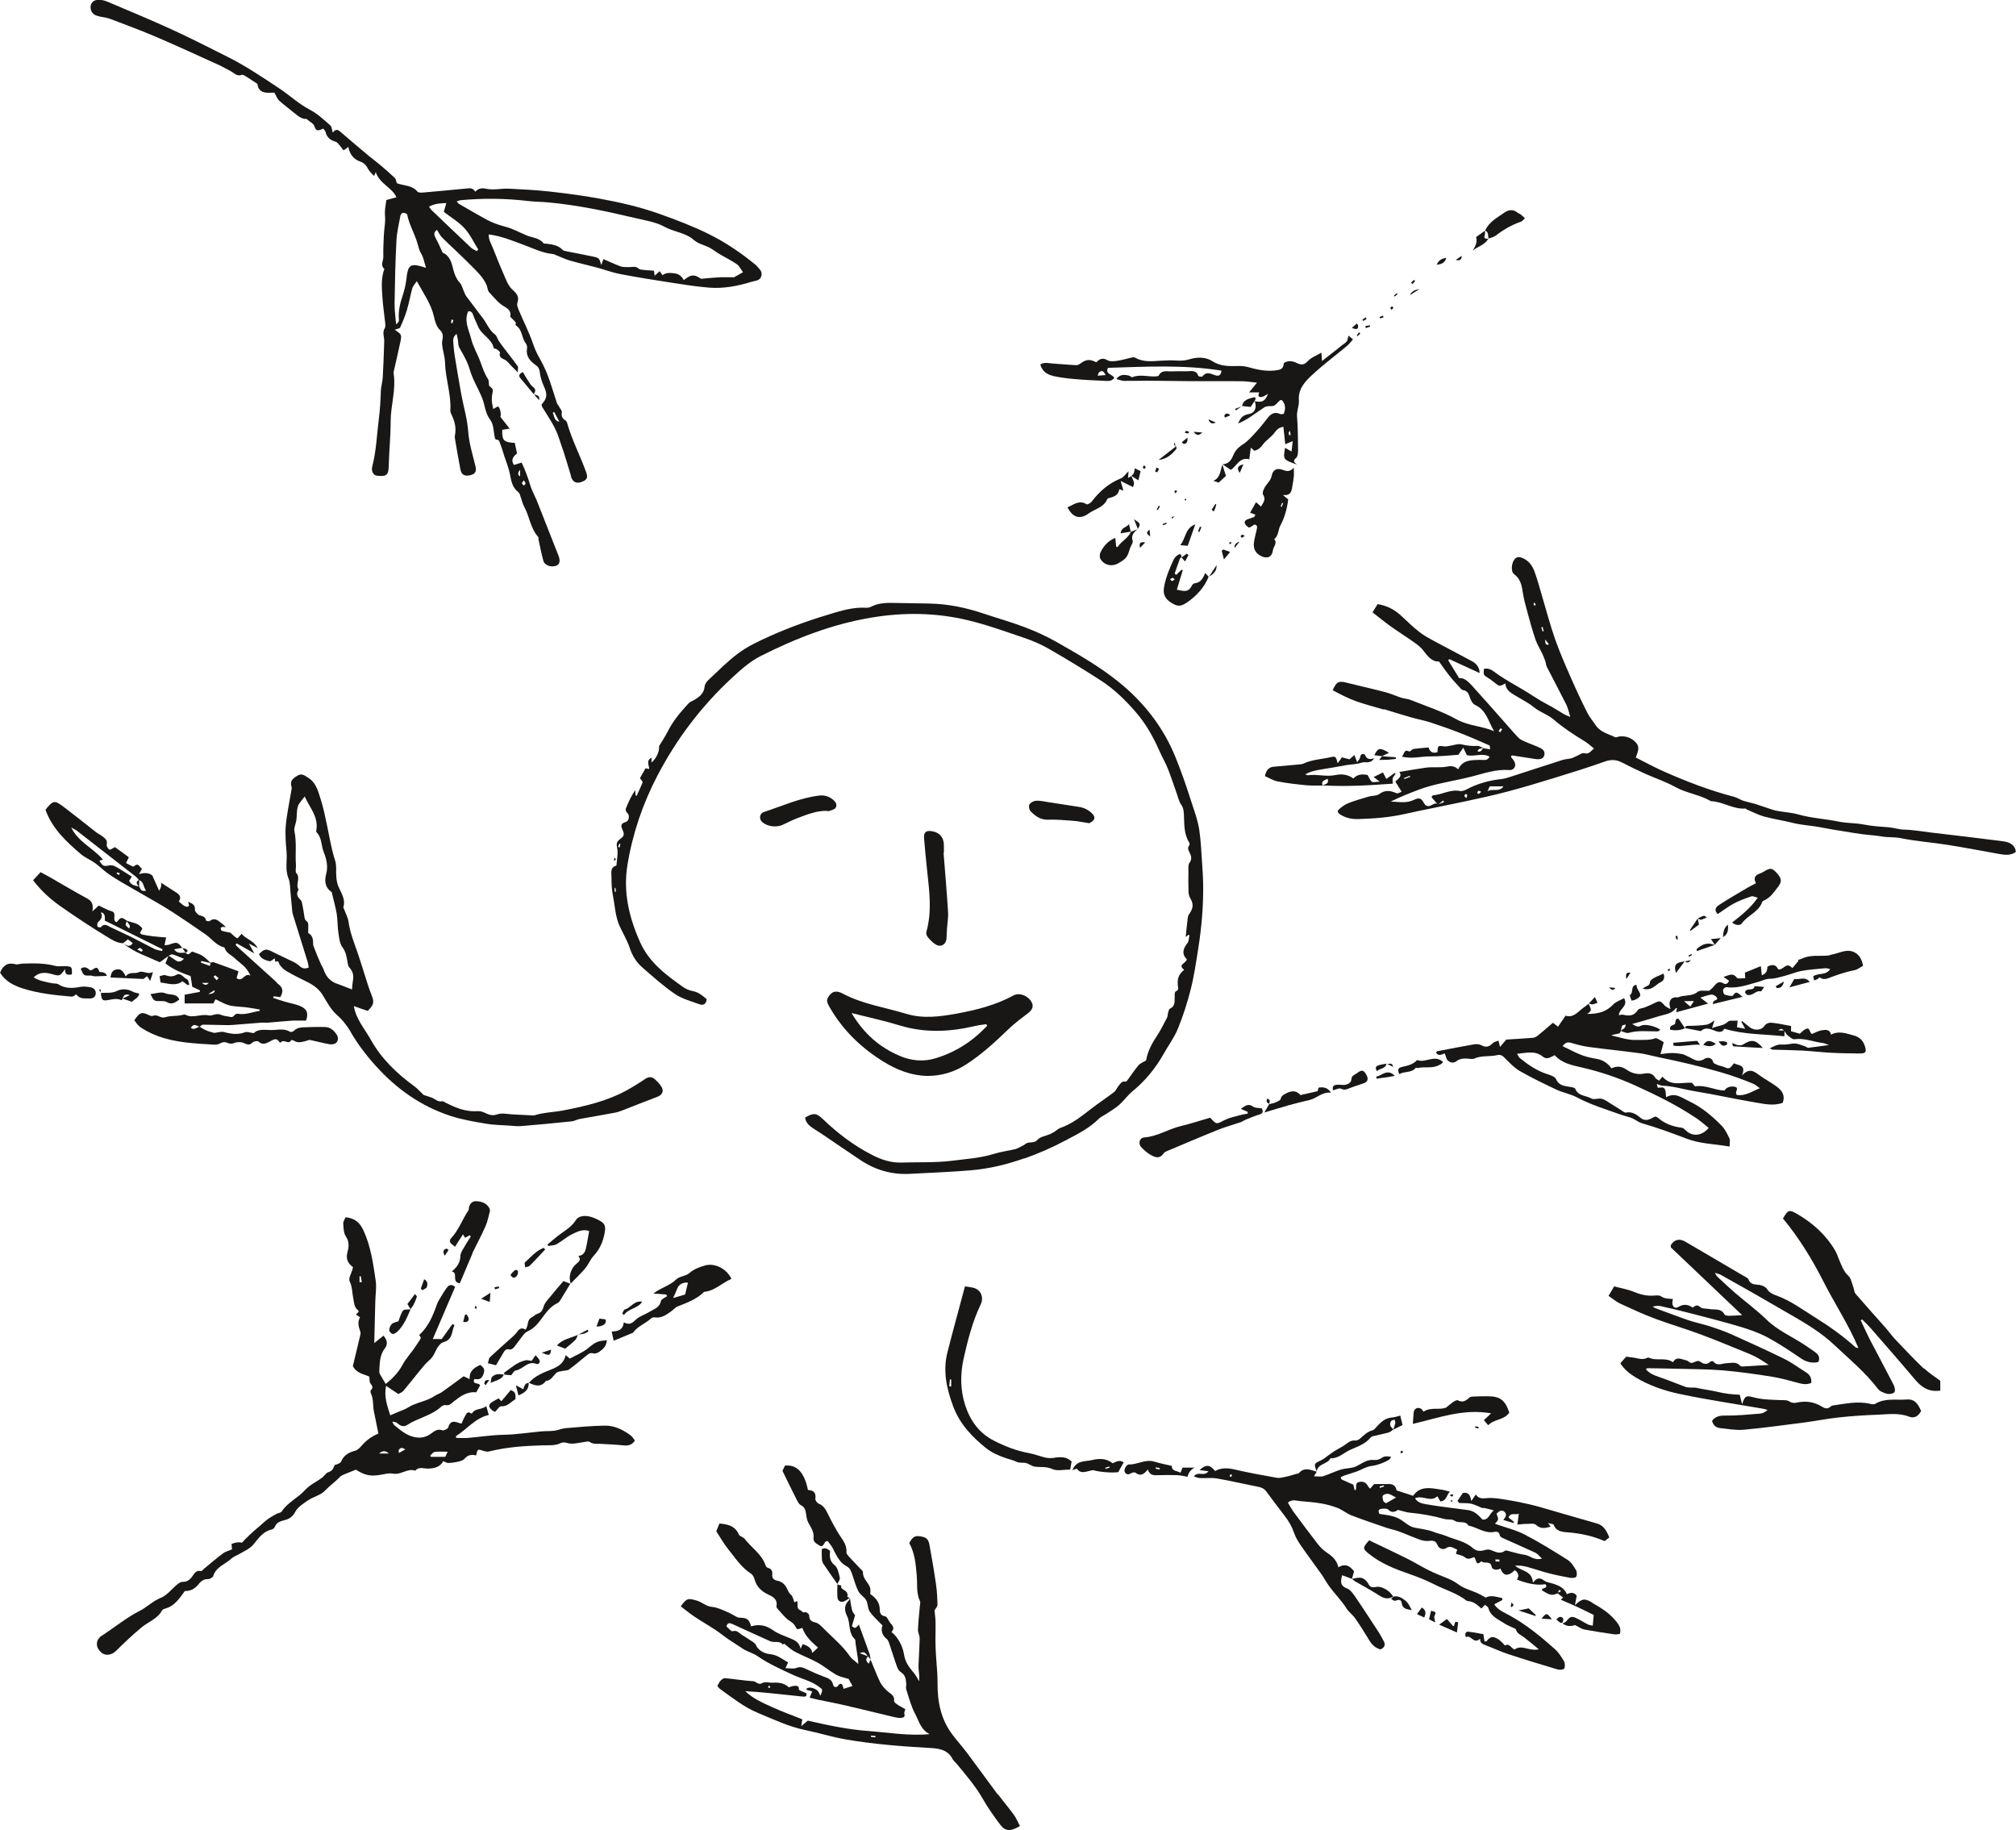 <?xml version="1.0" encoding="UTF-8"?>
<svg id="Ebene_2" data-name="Ebene 2" xmlns="http://www.w3.org/2000/svg" viewBox="0 0 369.35 335.24">
  <defs>
    <style>
      .cls-1 {
        fill: #181716;
        stroke-width: 0px;
      }
    </style>
  </defs>
  <g id="Ebene_2-2" data-name="Ebene 2">
    <g>
      <path class="cls-1" d="M352.46,250.71c-1.81-1.74-3.54-3.58-5.27-5.4-.62-.65-1.13-1.4-1.73-2.08-1.83-2.07-3.69-4.12-5.49-6.22-.27-.31-.27-.84-.43-1.25-.27-.7-.39-1.57-.88-2.03-.95-.88-1.3-2.01-1.77-3.11-.22-.51-.38-1.05-.66-1.52-1.69-2.9-4.11-5.05-6.98-6.73-1.44-.84-1.71-.74-2.59.84,2.93,3.53,5.32,7.43,7.41,11.54,2.06,4.06,4.6,7.87,6.41,12.18-.26-.06-.43-.04-.52-.12-2.28-2.06-4.76-3.83-7.37-5.45-2.31-1.43-4.47-3.08-7.06-4.02-.65-.24-1.32-.48-1.78-1.2-.29-.46-1.1-.77-1.7-.8-.82-.04-1.38-.16-1.72-.99-.11-.27-.54-.43-.84-.61-3.56-2.09-7.12-4.18-10.69-6.27q-1.66-.97-2.68.6c-.04.07,0,.18,0,.43,4.34,4.12,8.75,8.32,13.06,12.41-.74.04-1.58.11-2.42.12-.27,0-.71-.06-.8-.23-.64-1.21-1.81-.83-2.79-1.01-.57-.11-1.32-.02-1.68-.36-.62-.57-.95-.18-1.38.1q-1.29-.95-2.61-.13c-.51.32-.98.11-1.09-.53-.05-.27.03-.56.07-.93-.82-.03-1.53-.04-2.18-.49-.32-.22-.87-.15-1.31-.12-1.29.09-2.46-.19-3.66-.69-1.13-.47-2.37-.67-3.6-1-.38.65-.68,1.14-1.03,1.74.8.54,1.42,1.09,2.14,1.42,2.11.97,4.22,1.95,6.39,2.76,2.74,1.03,5.56,1.83,8.3,2.86,3.06,1.14,6.07,2.41,9.1,3.64,1.13.46,2.14,1.12,3.42,1.97-1.85.12-3.33.21-4.81.29-.14,0-.33-.04-.41-.13-.73-.84-1.67-.5-2.56-.47-.8.02-1.68.6-2.37-.33-.06-.08-.45-.07-.55.04-.6.63-1.27.43-1.79.04-.75-.56-1.32.52-1.99.08-.21-.14-.42-.33-.65-.37-.84-.15-1.74-.81-2.42.35-1.39-.98-3-.16-4.37-.82-.08-.04-.22-.04-.3,0-.94.51-1.86.04-2.79-.05-.39-.04-.78-.11-1.1-.15-.4.46-.73.82-1.08,1.22.72,1.12,1.7,1.91,2.77,2.56,2.52,1.52,5.32,2.48,8.15,3.07,5.07,1.07,10.21,1.82,15.33,2.71.25.04.49.15.73.22-.48.4-.94.63-1.42.66-2.14.17-4.29.39-6.44.36-1.01-.01-1.72.19-2.31.94.17.8.68,1.26,1.45,1.35,1.45.15,2.92.43,4.35.3,3.76-.35,7.51-.86,11.26-1.35,2.04-.27,4.07-.68,6.11-.9,2.35-.25,4.71-.42,7.07-.5,1.95-.07,3.92-.39,5.84.35,1.02.4,1.73-.14,2.22-1.03-.64-1.5-1.31-2.22-2.62-2.11-1.92.16-3.95-.32-5.76.78-.22.13-.58.11-.85.04-2.36-.59-4.67-.04-6.98.28-.14.02-.29.11-.39.21-.51.48-1.04.34-1.53.03-1.49-.96-3.08-1.12-4.78-.75-.35.08-.84.01-1.13-.18-.56-.37-1.13-.27-1.73-.3-1.59-.07-3.22-.07-4.74-.46-1.51-.39-1.76-.45-2.29,1.23-.17-.67-.29-1.16-.43-1.75-1.39-.05-2.7-.2-4.03-.52-1.25-.3-2.58-.45-3.86-.74-.41-.09-.86-.02-1.28-.06-.29-.02-.59-.05-.86-.15-1.55-.57-3.07-1.21-4.63-1.74-.95-.32-1.86-.66-2.54-1.45.13-.1.2-.21.27-.2,1.86.03,3.72.05,5.58.1,2.76.08,5.54.07,8.29.3,3,.26,6,.68,8.98,1.16,1.68.27,3.34.75,4.99,1.19.76.2,1.47.26,2.2-.06.08-.88-.26-1.49-.96-1.93-1.33-.83-2.59-1.78-3.99-2.47-3.21-1.58-6.47-3.06-9.74-4.52-1.24-.55-2.53-1-3.82-1.42-1.29-.42-2.63-.68-3.91-1.11-2.04-.69-4.04-1.47-6.06-2.21-.21-.08-.4-.19-.61-.29.54-.17,1.04-.21,1.51-.11,1.9.43,3.8.88,5.69,1.37,3.02.79,6.04,1.55,9.03,2.45,1.68.51,3.36,1.11,4.9,1.94,2.08,1.12,4.06,2.45,6.02,3.78,1.03.7,2.06.96,3.22.7.37-.8.05-1.35-.52-1.77-.65-.48-1.32-.92-1.99-1.37-2.32-1.54-4.91-2.62-6.96-4.62-1.79-1.74-3.82-3.23-5.72-4.86-1.14-.98-2.22-2.01-3.32-3.03-.12-.11-.19-.29-.44-.7.54.18.83.24,1.07.37,2.2,1.23,4.4,2.46,6.59,3.71,2.06,1.18,4.1,2.38,6.16,3.56,2.85,1.63,5.66,3.32,8.06,5.58,2.76,2.59,5.68,5.01,8,8.05.35.46,1.06.74,1.66.89.42.11,1.13,0,1.35-.28.21-.27.06-.96-.14-1.36-1.38-2.69-2.83-5.35-4.22-8.04-.64-1.23-1.2-2.5-1.8-3.75.08-.06.17-.13.25-.19.51.52,1.04,1.01,1.52,1.55,2.75,3.16,5.52,6.32,8.22,9.52,1.11,1.31,2.36,2.15,4.13,2.01.15-.01.3-.01.45-.02v-1.82c-1-.75-2.08-1.42-2.98-2.28Z"/>
      <path class="cls-1" d="M187.67,212.22c2.65-.94,5.21-2.06,7.71-3.4,2.12-1.13,4.23-2.17,5.94-3.89.34-.35.84-.54,1.25-.82.82-.55,1.7-1.04,2.44-1.69.89-.78,1.59-1.8,2.51-2.55,2.32-1.91,4.17-4.17,5.64-6.77.88-1.57,1.98-3.04,2.65-4.69.96-2.35,1.74-4.79,2.36-7.26.62-2.47.98-5,1.38-7.52.6-3.83.93-7.68.88-11.56-.02-1.41-.11-2.81-.21-4.22-.14-1.96-.21-3.93-.51-5.87-.31-1.98-1.06-3.86-1.66-5.77-.79-2.5-1.67-4.96-2.64-7.39-2.25-5.61-5.88-10.22-10.57-13.99-3.52-2.82-7.43-5.05-11.34-7.27-1.83-1.04-3.78-1.92-5.76-2.67-2.5-.95-5.08-1.67-7.61-2.52-3.18-1.06-6.42-1.74-9.78-1.81-2.26-.05-4.53-.07-6.8-.12-1.38-.03-2.72.06-3.98.71-.25.13-.57.19-.85.18-1.98-.12-3.89.33-5.75.88-4.05,1.19-8.04,2.57-11.9,4.31-2.07.93-4.14,1.88-5.93,3.24-1.88,1.42-3.55,3.11-5.28,4.73-.35.32-.72.8-.76,1.24-.12,1.3-.96,1.93-1.94,2.5-.34.2-.76.34-1.02.62-1.46,1.59-2.86,3.23-3.83,5.19-.42.84-.96,1.62-1.56,2.63.09.93-.45,2.24-1.41,3.02.02-.3.03-.58.05-.89-1.05.48-.5,1.3-.44,2.06-.3-.05-.51-.09-.69-.12-.37.66-.73,1.3-1.02,1.81.22.33.54.61.49.75-.32.84-.72,1.66-1.09,2.48l-.21-.07c-.02-.32-.03-.65-.05-.97-.71,1.03-1.19,2.08-1.63,3.14-.15.37-.2.68.2,1.06.47.45.28,1.47-.3,1.63-1.07.3-.88.81-.55,1.55.36.82.18,1.11-.58,1.65-.25.18-.51.52-.53.8-.04.49.17.99.16,1.48-.02.84-.14,1.67-.22,2.51-1.21.34-.9,1.36-.9,2.17,0,1.05.03,2.12.23,3.15.41,2.01.44,4.11,1.37,6.01.62,1.27,1.33,2.51,1.77,3.83.46,1.39,1.21,2.56,2.27,3.49,1.94,1.69,3.87,3.43,5.99,4.87,1.3.89,2.93,1.31,4.44,1.87.75.28,1.28,0,1.37-.92-.75-.64-1.49-1.28-2.54-1.48-.63-.12-1.28-.39-1.8-.76-3.15-2.22-6.22-4.52-7.86-8.2-2.01-4.51-3.13-9.13-2.32-14.12.94-5.78,2.81-11.25,5.51-16.42,3.51-6.71,8.05-12.7,13.61-17.85,1.62-1.5,3.33-3.04,5.28-4.02,6.46-3.26,13.16-5.87,20.37-7.06,5.86-.97,11.67-.9,17.41.45,3.58.84,7.06,2.11,10.54,3.29,1.57.53,3.12,1.2,4.55,2.03,3.19,1.84,6.35,3.75,9.44,5.75,2.46,1.59,4.57,3.65,6.48,5.87,1.78,2.07,3.13,4.44,4.23,6.95.5,1.14,1.14,2.22,1.6,3.37.61,1.53,1.1,3.1,1.66,4.65.23.66.39,1.38.78,1.93.42.59.45,1.17.49,1.83.09,1.74-.03,3.53.98,5.1.08.13.09.42,0,.52-.37.45-.17.86.04,1.27.33.65.51,1.21,0,1.93-.28.39-.18,1.06-.19,1.61-.02,1.25-.03,2.51.02,3.76.01.37.13.78.32,1.11.62,1.08.57,1.8-.22,2.93-.14.19-.22.45-.25.69-.14,1.14-.25,2.29-.37,3.43.24-.05.3-.16.37-.26.03-.04.06-.09.1-.1.03,0,.08.04.21.13-.1.44-.08,1.03-.36,1.39-.82,1.04-1.09,2.02-.11,2.97-.13.76-1.75.96-.5,1.93-1.1.94-1.33,1.69-1.09,3.35.02.15-.08.44-.2.48-.53.18-.41.56-.44.97-.06.83.23,1.82-.86,2.31-.2.09-.27.5-.35.77-.09.28-.05.62-.18.87-.61,1.16-1.18,2.34-1.9,3.42-.95,1.42-1.7,2.91-1.94,4.42-.57.36-1.09.54-1.4.9-.72.86-1.34,1.8-2,2.7-.09.13-.27.32-.36.3-.72-.16-.98.41-1.32.82-.29.34-.45.82-.78,1.08-1.45,1.11-2.99,2.11-4.43,3.24-1.69,1.32-3.37,2.63-5.43,3.34-.37.13-.67.44-1.01.65-.28.17-.55.34-.85.47-.79.35-1.81.47-2.32,1.05-.68.77-1.57.24-2.21.76-.31.25-.69.42-1.05.6-.26.13-.53.28-.81.35-1.29.31-2.64.47-3.88.86-2.53.79-5.14.94-7.71,1.27-3.03.38-6.14.23-9.21.33-1.93.07-3.68-.5-5.36-1.36-3.4-1.72-6.4-4.01-9.14-6.64-1.15-1.09-1.69-1.13-3.21-.24.12,1,.82,1.55,1.6,2.05.81.52,1.61,1.04,2.4,1.58,2.09,1.41,4.16,2.85,6.27,4.24,2.7,1.77,5.67,2.61,8.91,2.44,3.72-.19,7.45-.34,11.17-.65,3.38-.28,6.67-1.08,9.86-2.21ZM112.61,163.35v-.71s.09-.01.13-.02c.04.23.08.46.12.69-.08.01-.17.03-.25.04ZM113.53,155.23c-.1-.03-.2-.07-.3-.1.08-.2.16-.39.24-.59.06.02.12.04.19.06l-.12.64Z"/>
      <path class="cls-1" d="M154.38,182c-1.07-.57-1.8-.42-2.33.23-.73.91-.68,1.19.04,2.43,2.42,4.16,5.8,7.38,9.86,9.87,2.43,1.49,5.06,2.51,7.97,2.56,2.61,0,5.02-.75,7.16-2.15,2.78-1.81,5.23-4.05,7.62-6.36,1.15-1.11,2.44-2.07,3.71-3.04.59-.45.93-1.06.72-1.66-.45-1.32-2.26-2.19-3.46-1.53-3.24,1.77-6.75,2.65-10.33,3.31-3.1.57-6.22.99-9.31.05-3.9-1.19-7.99-1.76-11.65-3.71ZM178.69,187.93c.66-.16,1.34-.21,2.01-.32.05.1.1.21.15.31-.56.54-1.1,1.11-1.69,1.62-2.26,2-4.86,3.44-7.73,4.31-2.23.68-4.46.49-6.64-.45-3.69-1.58-6.54-4.08-8.78-7.83,3.19.81,6.04,1.42,8.82,2.27,4.63,1.41,9.23,1.2,13.86.09Z"/>
      <path class="cls-1" d="M172.93,154.85c0-1.45-.79-2.37-2.2-2.59-1.08-.17-1.52.2-1.43,1.29.16,2.01.35,4.02.57,6.02.4,3.71.9,7.42-.15,11.12-.08.29.06.74.26.98.41.5.89.99,1.43,1.33.95.61,1.95,0,2-1.14.02-.55.05-1.09.08-1.64.07-1.05.27-2.11.2-3.16-.22-3.62-.54-7.24-.82-10.85.02,0,.04,0,.06,0,0-.45,0-.91,0-1.36Z"/>
      <path class="cls-1" d="M152.55,146.43c-.76-.59-1.54-.81-2.52-.69-3.54.44-6.76,1.92-10.09,3.01-.79.26-.92,1.27-.3,1.83.93.84,2.61,1.05,3.78.5.91-.43,1.81-.89,2.75-1.24,1.69-.64,3.38-1.32,5.24-1.31.15.02.32.09.45.04.44-.17,1.05-.27,1.24-.6.34-.58,0-1.11-.55-1.53Z"/>
      <path class="cls-1" d="M192.01,150.15c1.55-.05,3.1.09,4.65.21.9.07,1.79.27,2.89.44.18-.12.57-.27.78-.55.32-.42.14-.85-.22-1.21-.67-.65-1.44-1.08-2.37-1.22-1.89-.29-3.77-.59-5.66-.88-.75-.11-1.5-.3-2.24-.26-.43.02-1,.31-1.23.66-.18.26-.08.96.16,1.21.87.92,1.83,1.65,3.26,1.61Z"/>
      <g>
        <path class="cls-1" d="M182.76,328.67c-1.86-2.49-3.68-5.02-5.54-7.51-.88-1.17-1.86-2.26-2.74-3.43-2.1-2.78-2.74-5.99-2.71-9.39,0-.6-.02-1.2-.05-1.8-.1-1.65-.26-3.29-.32-4.94-.05-1.48.03-2.97,0-4.46-.01-.76-.13-1.51-.19-2.14.2-.36.54-.69.54-1.02-.02-1.25-.08-2.51-.26-3.75-.35-2.43-.77-4.85-1.21-7.27-.22-1.17-.69-1.4-1.86-1.56-1.06-.14-1.4.52-1.84,1.25,1.04,1.86,1.2,3.94,1.38,5.99.13,1.58-.12,3.19.6,4.7.09.19,0,.48-.02.73-.13,1.48-.3,2.96-.36,4.44-.02.53.32,1.08.31,1.62-.03,1.66-.16,3.31-.21,4.97-.02.6.09,1.2.13,1.8.02.25,0,.5,0,1.08-.44-.7-.66-1.15-.97-1.52-1.22-1.44-1.61-2.15-1.85-3.58-.25-1.47-1.18-3.11-2.27-3.92.51-.52.42-1-.09-1.52-.41-.41-.65-1.29-1.06-1.36-.87-.13-.99-.71-.99-1.25,0-1.38-.81-2.18-1.74-2.84,0-.43.09-.81-.02-1.13-.32-1.02-1.41-1.69-1.31-2.91,0-.08-.09-.18-.16-.25-.74-.79-1.51-1.57-2.24-2.37-.26-.29-.66-.67-.63-.99.07-1.1-.42-1.91-1.01-2.75-.58-.83-1.05-1.74-1.55-2.62-.24-.43-.45-.88-.68-1.32-.45-.87-.78-1.81-1.85-2.21-.29-.11-.66-.64-.61-.92.18-1.14-.41-1.54-1.35-1.58-.53-2.53-1.62-4.77-4.23-4.46-.19.41-.39.84-.44.96.93,1.9,1.74,3.57,2.58,5.23.2.39.43.86.78,1.04.69.36.87.89.96,1.59.07.56.16,1.17.43,1.66.48.88,1.07,1.67.94,2.77-.1.8.67,1.1,1.16,1.42.49.31.73-.31.97-.69.04-.07.17-.08.43-.19.29.39.66.79.91,1.25.68,1.27,1.2,2.67,2.59,3.39.71.37.86,1.04,1.09,1.69.34.98.6,2,1.07,2.91.32.62,1.08,1,1.42,1.62.35.62.26,1.51.65,2.08.61.89,1.46,1.61,2.33,2.53-.26.82-.17,1.74.78,2.48.32.25.44.78.59,1.2.45,1.32.85,2.66,1.33,3.97.13.36.4.74.71.94.8.51.89,1.29.95,2.1.03.35-.1.73,0,1.04.5,1.52.9,3.12,1.65,4.52.69,1.3,1.05,2.92,2.65,3.67-3.8.36-7.51-.29-11.25-.57-3.78-.28-7.45-1.07-11.09-1.9-.39.33-.73.62-1.2,1.01.08-.54.14-.91.2-1.25-1.89-.76-3.74-1.42-5.51-2.23-1.73-.79-3.51-1.55-4.94-2.93,3.1.19,6.16.52,9.21.85.5.05,1,.13,1.51.15.52.03.56-.3.47-.62-.52-.25-1.38-.52-1.37-.7.06-.69-.4-.66-.73-.66-.37,0-.74.17-1.12.27-.77-.76-1.81-.91-2.93-.84-.64.04-1.43-.23-1.89.05-.77.47-1.11-.28-1.68-.32-1.74-.11-3.47-.41-5.21-.56-.26-.02-.6.27-.82.5-.23.25-.35.59-.55.93.16.18.29.41.49.55,2.21,1.57,4.33,3.29,6.86,4.35,2.89,1.2,5.71,2.55,8.81,3.19,2.46.5,4.88,1.27,7.36,1.7,5.03.86,10.11,1.27,15.21,1.55,1.7.09,3.43.23,4.36,2.04.16.3.47.53.69.8,1.74,2.1,3.52,4.16,4.88,6.55.93,1.62,2.01,3.15,3.13,4.64.95,1.27,1.87,1.33,3.64.29-.38-.72-.66-1.43-1.08-2.02-.95-1.3-1.99-2.53-2.96-3.83ZM140.88,308.74c.17.19.22.25.27.31-.07.05-.13.13-.21.14-.07,0-.15-.06-.23-.09.05-.12.11-.23.17-.36ZM160.38,318.25c-.27-.03-.55-.05-.82-.08,0-.08.02-.16.03-.24.27.03.55.05.82.08,0,.08-.02.16-.03.24Z"/>
        <path class="cls-1" d="M136.03,301.98c.85.57,1.93.82,2.77,1.4,2,1.39,4.19,2.36,6.38,3.38,1.61.75,3.39,1.13,4.86,2.22.71.53.74.49.27,1.65-.17-.33-.26-.59-.42-.8-.54-.71-2.12-.98-2.16-.3.35.1.73.2,1.07.3-.16.39-.3.73-.47,1.16.6.14,1.09.27,1.57.37,1.63.34,3.27.64,4.89,1.02,2.95.68,5.88,1.41,8.83,2.11.44.1.9.22,1.34.2.43-.02.95-.08.72-.81-.06-.19.1-.45.19-.79-.42-.24-.91-.48-1.36-.78-.28-.19-.74-.5-.71-.7.15-1.05-.66-1.33-1.24-1.85-.51-.46-1-1-1.3-1.6-.65-1.34-1.18-2.75-1.75-4.12,0,0,0,.01.01.02-.07-.38-.1-.78-.23-1.15-.62-1.76-1.28-3.51-1.93-5.3-.37.25-.53.99-1.28.27.17-.58.37-1.26.58-2-.14-.21-.44-.5-.53-.84-.2-.76-.29-1.56-.42-2.34v-.02c-.04.15-.04.34-.14.43-.96.87-.88,1.93-.39,2.91.68,1.36.18,3.09,1.43,4.25.14.13.1.47.13.71.14.94.29,1.87.43,2.81.04.25.04.5.08,1.02-.65-.58-1.19-.91-1.52-1.38-1.29-1.88-3.03-3.32-4.62-4.9-.52-.52-1.09-1.19-1.74-1.33-.87-.19-1.09-.55-1.13-1.34,0-.21-.57-.61-.73-.55-.48.19-.59-.23-.87-.34-.86-.34-.32-1.17-.63-1.7-.18.1-.34.19-.46.26-.19-.47-.27-1.08-.61-1.37-.33-.28-.46-.54-.63-.91-.35-.79-.88-1.48-1.82-1.67-.69-.14-1.1-.45-1-1.24.07-.57-.19-.96-.77-1.13-.17-.05-.38-.22-.43-.38-.69-2.14-2.61-3.31-3.9-4.98-.24-.32-.87-.4-1.01-.73-.71-1.65-2.11-1.91-3.57-2.04-.21.53-.4.97-.58,1.42.7,1.06,1.33,2.23,2.15,3.24,1.3,1.6,2.41,3.38,4.22,4.53.3.19.53.63.63.99.36,1.37,1.21,2.2,2.48,2.81.79.38,1.8.84,1.55,2.11-.03.16.07.4.19.52.76.8,1.44,1.76,2.36,2.31.58.35.84.75,1.1,1.26.04.08.16.12.26.19.22-.07.45-.14.83-.26.55,1.62,1.83,2.7,2.87,3.61-.42.39-.8.75-1.06.99-.04-.72-.67-1.34-1.76-1.61-.15.33-.26.59-.37.84-.21-1.12-.97-1.54-1.86-1.9-1.11-.46-2.3-.85-3.26-1.54-1.26-.9-2.53-1.1-3.95-.67-.33-1.22-.72-1.53-1.86-1.58-.22,0-.46,0-.65-.09-.62-.3-1.19-.69-1.82-.95-.92-.38-1.86-.86-2.82-.94-1.1-.09-1.82-.88-2.8-1.16-1.58-.46-1.84-.47-2.94,1.06.34.26.7.52,1.03.79,2.07,1.69,4.52,2.81,6.63,4.46,1.13.88,2.42,1.63,3.63,2.45ZM159.5,304c-.11.25-.22.49-.34.76-.48-.43-.67-.85-.1-1.34.15.19.3.39.45.58ZM159.04,303.41c-.46-.17-.92-.35-1.52-.57.97-.52,1.14.23,1.52.57ZM134.09,297.45c2.33,1.09,4.68,2.12,7.02,3.19.74.34,1.69-.17,2.31.62.12-.09.24-.18.23-.18.68.52,1.27,1.1,1.98,1.48,1.37.73,2.84,1.27,4.2,2.02,1.17.65,2.21,1.54,3.37,2.21.61.35,1.35.47,2.28.76.14.25.43.77.71,1.29-.51.16-1.04.33-1.64.52-.08-.22-.1-.63-.31-.81-.38-.31-.54.08-.8.35-.25.25-.72.17-.81-.29-.19-.97-.94-1.2-1.72-1.49-1.08-.4-2.15-.87-3.19-1.37-.61-.3-1.11-.5-1.83-.21-.51.21-1.18.04-1.99.04.22-.47.34-.73.49-1.05-1.08-.61-1.93-1.36-3.24-1.51-1.01-.11-2.16-.55-2.69-1.73-.15-.32-.57-.54-.9-.76-.54-.37-1.1-.71-1.65-1.06-.51-.33-.87-.9-1.7-.66-.26.08-.73-.56-1.13-.89.2-.56.44-.72,1.02-.45Z"/>
        <path class="cls-1" d="M152.91,286.72c-.95-.77-.93-1.63-.83-2.62-.47-.36-.89-.7-1.52-.32,0,.57-.03,1.12.01,1.65.02.33.07.72.25.98.84,1.27,1.72,2.5,2.59,3.75.18-.39.52-.81.45-1.14-.18-.81-.37-1.84-.94-2.31Z"/>
        <path class="cls-1" d="M153.41,290.18s0-.01-.01-.02c0,.02-.02.04-.03.06.01,0,.03,0,.04.01,0-.02,0-.04,0-.05h0Z"/>
        <path class="cls-1" d="M154.58,291.22c-.32-.18-.57-.35-.44-.77-.24-.07-.48-.14-.72-.21,0,.82-.08,1.64.02,2.45.07.55.56.87,1.13.68.4-.14.75-.44,1.11-.67-.17-.06-.44-.16-.44-.19.18-.65-.18-1.01-.67-1.29Z"/>
        <path class="cls-1" d="M155.7,292.7s0-.03,0-.03c0,0-.02.01-.03.02,0,0,.01,0,.02,0Z"/>
      </g>
      <g>
        <path class="cls-1" d="M253.59,129.92c1.66.5,3.31,1.03,4.98,1.5,1.15.33,2.34.54,3.48.91,1.81.59,3.6,1.22,5.37,1.91,1.84.71,3.65,1.51,5.45,2.3.12.05.08.44.13.73-.48-.08-.85-.14-1.23-.21-.35-.15-.71-.43-1.06-.42-1.01.05-1.97-.04-2.97-.29-.62-.15-1.36.15-2.04.25-.34.05-.7.18-1.03.13-1.23-.17-1.26-.17-1.31,1.05q-1.26.42-1.63-.86c-.9.09-1.83.14-2.74.28-.29.04-.64.53-.79.46-1.01-.49-.87.41-1.36.95,1.92.45,3.6-.08,5.27-.05,1.69.02,3.39-.19,5.08-.3.27-.39.53-.76.9-1.3.3.63.48,1.01.65,1.37,1.39.35,2.83-.49,4.17.29-.43.83-1.13.55-1.76.57-1.55.06-3.18-.04-3.99,1.74-.66-.63-1.36-.66-2.14-.49-.52.12-1.08.09-1.62.11-.7.02-1.41-.04-2.1.06-1.62.23-3.24.52-4.92.8.56.77-.14,1.23-.75,1.75.4.65.76,1.23,1.17,1.88-.38.12-.72.35-.92.27-1.09-.47-2.06-.68-3.16.13-.5.38-1.33.29-1.99.49-1.25.37-2.5.72-3.71,1.2-.62.24-1.2.68-1.71,1.13-.37.32-.22.66.23.94,1.01.64,2.12.87,3.29.84,2.82-.08,5.62-.29,8.39-.9,3.63-.81,7.29-1.5,10.93-2.28,2.65-.57,5.31-1.14,7.93-1.83,2.97-.78,5.92-1.67,8.86-2.58,3.04-.93,6.08-1.88,9.08-2.95,1.15-.41,2.12-.36,3.17.19,1.39.72,2.79,1.4,4.21,2.04,1.83.82,3.76,1.45,5.5,2.42,2.09,1.16,4.51,1.41,6.56,2.61,2.19.07,4.09,1.54,6.33,1.35.07,0,.14.13.22.16,1.05.44,2.06.99,3.15,1.29,1.74.48,3.54.74,5.3,1.18,1.7.43,3.46.48,5.18.83,1.35.27,2.75.48,4.13.71,1.14.19,2.28.38,3.42.53,1.19.16,2.4.21,3.58.42,1.15.2,2.3.07,3.48.31,2.81.57,5.7.77,8.53,1.22,3.19.5,6.36,1.12,9.53,1.68,1.04.19,2.07.29,3.01-.37-.04-.21-.04-.37-.09-.5-.49-1.26-1.66-1.39-2.75-1.53-4.19-.54-8.4-1.02-12.59-1.52-1.69-.2-3.37-.51-5.07-.55-.95-.02-1.81-.34-2.73-.42-1.55-.12-3.11-.21-4.63-.51-1.5-.3-3.03-.22-4.55-.53-2.48-.51-5.04-.63-7.5-1.33-1.23-.35-2.55-.4-3.81-.64-.57-.1-1.12-.31-1.68-.49-.8-.26-1.59-.55-2.39-.8-.71-.21-1.45-.34-2.16-.57-.57-.19-1.07-.56-1.65-.71-4.45-1.16-8.72-2.8-12.91-4.66-1.74-.77-3.42-1.69-5.11-2.54.34-1.02.81-1.88.04-2.72-.8-.88-1.81-1.25-2.99-1.15-.29.03-.65.23-.87.13-1.25-.61-2.7-.91-3.54-2.19-.5-.76-1.12-1.45-1.52-2.26-1.04-2.07-2.03-4.17-2.96-6.3-1.05-2.39-2.11-4.79-2.97-7.25-.91-2.59-1.6-5.27-2.39-7.91-.44-1.47-.82-2.96-1.35-4.39-.42-1.15-1.12-2.12-2.38-2.57-.58-.21-.96-.12-1.32.34-.54.67-.68,2.22-.05,2.68,1.11.82,1.38,1.91,1.56,3.17.2,1.38.59,2.74.96,4.09.43,1.59.87,3.19,1.41,4.75.31.89.84,1.71,1.24,2.57.21.44.39.91.55,1.37.11.33.12.71.27,1.01,1.19,2.33,2.42,4.63,3.59,6.97.31.63.44,1.35.71,2.22-.49-.21-.82-.31-1.11-.48-.96-.56-1.88-1.18-2.87-1.69-.99-.52-1.93-1.07-2.87-1.69-2.34-1.56-4.91-2.77-7.17-4.47-.53-.4-1.12-.64-1.81-.47-.07,1.14-.06,1.12.65,1.57.47.29.92.62,1.35.97.86.69.85.7,1.94.13.1,1.39,1.23,1.83,2.19,2.43.7.43,1.43.81,2.13,1.26.54.35,1.02.8,1.57,1.14.98.61,2.1,1.04,2.96,1.78,1.77,1.52,3.7,2.78,5.68,3.98.58.35,1.07.82,1.7,1.32-.64.5-.88,1.11-1.77.87-.41-.11-.99.35-1.48.55-.31.13-.6.31-.91.38-.53.13-1.1.14-1.62.31-3.21,1.02-6.41,2.08-9.62,3.11-.52.17-1.05.33-1.59.39-2.27.23-4.45.88-6.28,1.85-.39.21-.9.41-1.29.33-1.74-.35-3.24.66-4.89.78-.13,0-.24.26-.32.35.41.48.76.89,1.12,1.3-.34-.27-.64-.09-.99.1-.64.35-1.14.4-1.59-.45-.43-.82-.89-.88-1.77-.45-1.38.67-2.8.35-4.24.3,1.78-.86,3.58-1.6,5.41-2.27,1.09-.39,2.21-.7,3.33-.96,2.04-.48,4.12-.84,6.15-1.36,2.24-.58,4.43-1.36,6.81-1.18.97.07,1.41-.85.89-1.67-.16-.26-.37-.48-.56-.72.05-.1.1-.2.14-.3,1.43.22,2.86.43,4.28.66.92.15,1.48-.03,1.67-.62.24-.74-.23-1.17-.8-1.43-.91-.43-1.87-.75-2.79-1.16-.4-.18-.83-.37-1.13-.68-.93-.98-1.8-2.01-2.7-3.02-1.96-2.21-3.91-4.44-5.9-6.62-.67-.73-1.44-1.4-2.26-1.27-.75-1.22-1.38-2.25-2.01-3.28.08-.07.15-.13.23-.2,1.85.85,3.69,1.69,5.53,2.54-.02-.89-.42-1.64-1.37-2.15-2.29-1.25-4.62-2.44-6.92-3.68-.93-.5-1.87-1.01-2.7-1.65-1.15-.9-2.21-1.91-3.27-2.91-1.28-1.21-2.75-1.99-4.43-2.23-.33.52-.6.95-.94,1.5,1.11.86,2.21,1.76,3.37,2.59,1.46,1.04,2.99,2,4.45,3.04.56.4,1.12.86,1.53,1.41.8,1.08,1.61,2.05,2.83,1.96.69.96,1.24,1.76,1.84,2.52.59.75,1.24,1.45,1.88,2.15.2.22.43.53.69.57.96.15,1.08.89,1.35,1.61.16.43.48.95.87,1.12,2.09.95,2.42,3.09,3.47,4.8-2.26-.97-4.71-.96-6.9-2.18-2.64-1.47-5.59-2.42-8.42-3.55-.53-.21-1.14-.22-1.69-.4-.99-.32-1.95-.77-2.95-1.03-2.37-.62-4.77-1.14-7.14-1.74-1.37-.34-1.77-.17-2.47,1.4,1.45.77,2.92,1.54,4.47,2.08,1.61.56,3.26.97,4.9,1.46ZM270.68,137.59c.23-.49.63-.52,1.06-.51-.3.23-.41.84-1.06.51ZM281.15,110.41c.07.12.17.23.2.36.01.04-.13.12-.23.21-.06-.14-.14-.27-.17-.41,0-.04.12-.11.19-.17ZM282.63,114.85c.06.25.12.5.18.75-.07.02-.13.04-.2.07l-.23-.76c.08-.02.17-.04.25-.07ZM283.6,118.15c-.14-.06-.35-.09-.41-.2-.08-.15-.06-.36-.11-.81.33.41.5.62.66.82-.05.06-.09.13-.14.19ZM272.94,144.05c.82,0,1.59,0,2.51-.01-.78,1.16-2.05.33-2.93.9.14-.3.28-.6.42-.88ZM270.87,144.86c.07-.04.23.07.51.18-.23.19-.34.33-.48.39-.06.02-.27-.16-.26-.21.03-.13.12-.29.24-.35ZM268.49,145.46c.06-.04.28.07.32.16.04.08-.05.23-.16.59-.18-.19-.33-.28-.35-.4-.02-.11.09-.29.19-.34ZM264.58,146.92c-.34.14-.68.27-1.03.42.28-.24.57-.47.85-.71l.18.29ZM257.3,142.71l-.07-.19c.36-.14.71-.27,1.07-.41.02.06.05.13.07.19-.36.13-.72.27-1.07.4ZM274.93,133.41c.09.06.18.11.28.17l-.36.57c-.1-.08-.3-.22-.29-.23.11-.18.24-.34.37-.5Z"/>
        <path class="cls-1" d="M231.77,142.18c.74.32,1.49.8,2.29.96,1.73.33,3.48.53,5.23.7.99.1,2,.04,2.99.06,0,0,0-.02,0-.03,4.31.25,8.6,0,12.89-.32,0-.46-.08-.76,0-1.01.1-.29.34-.53.52-.79-.06-.05-.11-.11-.17-.16-.51.37-1.03.74-1.53,1.1-.2-.38-.4-.76-.62-1.19-.6.29-1.12.55-1.71.84.34.25.58.44,1.12.84-.73.02-1.23.19-1.45.01-.35-.29-.52-.8-.77-1.23-.98-.19-1.9-.14-2.61.65-1.02-.78-2.18-.86-3.32-.63-1.68.35-3.34-.21-5,.03-.15.02-.32-.11-.49-.17.82-.47,1.64-.66,2.46-.81.88-.17,1.76-.29,2.64-.44.84-.14,1.68-.31,2.52-.45.89-.14,1.83-.13,2.66-.43.73-.26,1.7.32,2.33-.83-.8.3-1.32.22-1.64-.55-.1-.25-.84-.44-.91.38-.02.26-.29.5-.55.93-.23-.59-.35-.91-.51-1.33-.38.33-.64.55-.9.78-.48-.13-.96-.25-1.39-.36-.29.42-.53.75-.77,1.09-.22-.62-.19-1.39-1.01-1.18-1.75.43-3.59.46-5.26,1.23-.26.12-.58.14-.88.17-1.55.15-3.09.28-4.64.42q-1.23.11-1.54,1.71ZM243.24,142.66c.28,1.01-.47.98-.96,1.19-.25-.84.42-.91.96-1.19Z"/>
        <path class="cls-1" d="M252.68,139.2c.66-.01,1.14,0,1.62-.03.48-.03.96-.1,1.43-.15v-.31c-.85-.06-1.71-.12-2.56-.18.41-.2.82-.4,1.3-.63-1.67-1.01-1.99-.94-2.69.44.48.06.96.13,1.44.19,0,0,0,0,0,0-.16.19-.32.38-.55.66Z"/>
      </g>
      <g>
        <path class="cls-1" d="M18.16,3.01c.69.13,1.41.21,2.06.46,2.83,1.07,5.67,2.13,8.46,3.32,3.84,1.65,7.64,3.4,11.45,5.13.73.33,1.42.75,2.13,1.11.64.33,1.14,1.03,2.04.68.2-.08.56.17.81.32.63.39,1.25.8,2.04,1.32.24,1.93,1.91,1.65,3.11,1.61.38.65.54,1.16.88,1.47.9.81,1.89,1.53,2.83,2.31.71.58,1.42,1.13,2.17,1.04.61.53,1.32.85,1.46,1.34.34,1.18.97.68,1.63.44.15.22.37.41.42.63.23,1,.87,1.49,1.83,1.77.36.1.62.56.91.87.19.21.34.45.55.72.33-.24.59-.42.88-.63.25,1.39,1.01,2.28,2.23,2.7.75.26,1.09.78,1.44,1.41.24.44.66.77,1.05,1.21.16-.37.23-.54.3-.72.71,2.16,2.92,2.76,3.8,4.61-.67.19-1.23.34-1.86.51-.09.7-.22,1.38-.26,2.06-.03.59.07,1.18.04,1.77-.05.9-.2,1.8-.24,2.71-.06,1.29-.12,2.58-.09,3.88.01.73-.61,1.53.19,2.2-.65,1.74-.47,3.54-.35,5.32.1,1.55.35,3.09.51,4.64.03.29.05.65-.08.88-.35.58-.27,1.14-.16,1.75.08.44.05.9.03,1.35-.07,2-.13,4-.25,6-.05.79-.31,1.57-.34,2.35-.06,1.76-.16,3.51-.38,5.26-.37,2.89-.46,5.81-1.2,8.65-.21.82.16,1.6.85,1.68,1.5.16,2.12.06,2.16-1.59.06-2.77.36-5.55.36-8.32,0-2.97,1.02-5.86.54-8.85-.02-.14.02-.3.05-.44.39-1.75.81-3.5,1.18-5.26.09-.44.22-.96.07-1.33-.16-.37-.65-.6-1.07-.95.39-.16.87-.21.97-.42.48-1.05.92-2.13,1.25-3.23.39-1.3.61-2.64.97-3.94.11-.38.43-.7.83-1.31,1.22,2.25,2.56,4.08,3.1,6.33.23.97.44,1.95,1.22,2.71.49.48.52,1.14.35,1.84-.11.46,0,.98.07,1.46.1.63.29,1.25.37,1.88.08.6.07,1.21.13,1.81.27,2.58,1.06,5.1.91,7.73-.01.19.07.4.16.58.61,1.23.96,2.5.68,3.89-.05.24-.02.51.02.75.32,1.84.62,3.68.98,5.51.2,1.03.81,1.33,1.92,1.03.81-.22,1.06-.69.84-1.63-.51-2.09-1.17-4.13-1.33-6.33-.16-2.29-.85-4.55-1.27-6.82-.43-2.36-.82-4.74-1.21-7.11-.12-.74-.19-1.49-.24-2.23-.04-.58-.13-1.19.6-1.74.09.45.16.76.22,1.07.09.49.04,1.05.27,1.45.74,1.31,1.5,2.56,1.93,4.07.51,1.81,1.59,3.46,2.28,5.24.5,1.29.52,2.69,1.46,3.92.65.85.59,2.22.86,3.36.03.11.16.27.23.27.6-.05.61.48.75.81.3.73.51,1.51.75,2.26.34,1.04.77,2.05.98,3.11.26,1.29.41,2.57,1.59,3.44.21.15.27.52.38.79.23.61.35,1.28.66,1.84,1,1.79,1.14,3.98,2.58,5.56.08.09.02.29.05.44.29,1.32.54,2.65.9,3.95.24.87,1.53,1.27,2.44.85.59-.27.68-.91.31-1.85-1.34-3.39-2.67-6.78-4.01-10.17-.13-.33-.31-.63-.45-.96-.25-.58-.53-1.16-.71-1.77-.42-1.43-.95-2.8-1.56-4.1-.6.18-1.04.31-1.43.43-.66-1.1.03-1.63.58-2.11-.15-.72-.29-1.34-.41-1.93-2.04-.11-2.34-.43-2.3-2.39.35-.06.71-.12,1.36-.23-.64-.81-1.14-1.44-1.69-2.14.19-.54-.08-1.82-.49-1.92-.24.14-.48.28-.82.48-.11-.59-.24-1.03-.26-1.47-.02-.5,0-1.01.12-1.49.15-.59,0-.85-.52-1.2-.26-.18-.05-.96-.29-1.31-.66-.98-1-2.07-1.4-3.15-.53-1.45-1.36-2.81-1.72-4.3-.4-1.62-1.34-3.24-.51-5,.67-.05.8.42.98.93.23.64.57,1.25.82,1.88.63,1.55,2.5,2.2,2.87,3.95.02.1.4.1.57.22.23.17.6.46.57.6-.21.81.23,1.02.86,1.3.47.21.8.72,1.19,1.11.34.33.67.67,1.21,1.21,0-.6.11-.95-.02-1.13-.78-1.1-1.62-2.15-2.44-3.23-.35-.46-.71-.92-1.03-1.41-.25-.38-.35-.91-.68-1.16-1.02-.75-1.44-1.91-2.14-2.87-1.03-1.4-2.11-2.77-3.14-4.16-.2-.27-.3-.62-.45-.94-.23-.5-.35-1.11-.71-1.5-.83-.9-1.11-2-1.38-3.12-.3-1.2-.91-2.1-1.77-2.4-.49-1.05-.83-1.86-1.26-2.63-.32-.58-.48-1.06.21-1.56.35.53.58,1.05.96,1.43,1.65,1.63,3.38,3.17,5,4.82,1.18,1.21,2.5,2.33,3.17,3.96.16.4.15.92.42,1.21.89.96,1.75,2.06,2.86,2.67,1.04.57,1.17,1.21,1.01,1.83.46.46.76.72.99,1.03.09.13-.06.5.03.55,1.22.73,1.04,2.23,1.79,3.22.2.26.34.68.28.99-.26,1.49.58,2.36,1.65,3.12.44.31.61.66.68,1.23.1.88.37,1.76.74,2.57.68,1.48.64,2.23-.42,3.37.03.13.04.29.11.42,1.09,1.81,2.35,3.52,3.02,5.56.31.94.65,1.88.96,2.82.43,1.34.83,2.69,1.24,4.04.07.24.09.5.21.72.41.81,1.09.96,2.07.51.73-.33.89-.74.59-1.6-1.1-3.1-2.66-6.01-3.54-9.19-.04-.14-.15-.29-.27-.36-.56-.35-.8-.76-.67-1.47.06-.31-.31-.7-.49-1.05-.13-.25-.35-.46-.43-.72-.56-1.68-1.04-3.39-1.67-5.05-.46-1.21-1.07-2.38-1.71-3.52-.43-.77-.74-1.56-1.03-2.4-.69-1.98-1.66-3.86-2.47-5.8-.21-.49-.49-1.11-.34-1.54.36-1.08-.08-1.67-.83-2.33-.5-.44-.9-1.08-1.17-1.71-.88-1.98-1.71-3.98-2.49-5.99-.31-.79-.82-1.56-.75-2.5,2.33.3,4.38,1.17,6.41,1.92,1.78.65,3.46,1.51,5.38,1.68.18.02.36.13.54.2.83.33,1.64.73,2.5.98,1.68.48,3.39.87,5.08,1.32,1.4.38,2.77.9,4.19,1.17,3.21.61,6.44,1.12,9.67,1.62,2.19.34,4.39.68,6.6.86,2.7.21,5.32-.31,7.9-1.11.65-.2,1.44-.14,1.67-1.05.23-.92-.49-1.34-.94-1.91-.03-.04-.07-.07-.11-.1-2.7-2.22-5.57-4.17-8.72-5.71-2.88-1.42-5.87-2.55-8.9-3.63-3.63-1.29-7.35-2.14-11.11-2.82-2.97-.54-5.98-.94-8.98-1.27-2.5-.28-5.02-.41-7.53-.53-1.35-.06-2.75.3-4.04.03-.91-.19-1.5-.11-2.09.53-.44-.77-1.08-.64-1.67-.58-2.6.24-5.21.5-7.81.72-.37.03-.93.06-1.11-.16-1-1.21-2.51-1.06-3.78-1.54-.12-.33-.14-.74-.37-.96-.86-.83-1.77-1.62-2.69-2.39-.68-.58-1.41-1.11-2.1-1.68-1.78-1.49-3.55-2.98-5.3-4.49-.57-.49-.96-.16-1.28.25-.16-.51-.16-1.08-.44-1.32-1.17-1.01-2.32-2.13-3.68-2.83-2.04-1.06-3.69-2.62-5.57-3.88-3.15-2.1-6.28-4.2-9.67-5.9-3.38-1.7-6.75-3.41-10.19-4.99-3.9-1.78-7.86-3.43-11.82-5.1-.54-.23-1.18-.33-1.76-.29-.97.07-1.46.97-1.15,1.89.24.7.8.99,1.49,1.12ZM95.97,87.99c.16.28.33.44.31.58-.01.13-.21.25-.32.38-.12-.14-.31-.27-.33-.42-.02-.12.16-.27.35-.53ZM95.29,86.06v1.21q-.71-.41,0-1.21ZM82.71,58.54c.12.02.23.05.35.08-.06.2-.11.4-.17.59-.08-.01-.16-.02-.24-.03l.06-.64ZM101.54,75.47c.32.6.63,1.2.95,1.8-1.03-.23-.91-1.05-1.22-1.66.09-.05.18-.09.27-.14ZM84.42,36.67c4.11-.38,8.22-.34,12.32.15,1.25.15,2.52.14,3.77.26,5.39.5,10.66,1.63,15.91,2.87,1.81.43,3.74.71,5.32,1.59,1.75.97,3.85,1.05,5.42,2.45.75.67,1.89.89,2.82,1.37.61.32,1.14.77,1.74,1.12,1.09.65,2.24,1.2,3.28,1.92.47.32.73.93,1.13,1.47-.64.36-1.28.72-1.64.92-1.07,0-1.86-.03-2.65,0-1.07.06-2.13.17-3.4.28-1.28-.85-1.78-.85-3.17.24-.37-.71-.9-1.16-1.77-1.25-.77-.08-1.47-.15-2.13.35-.16-.23-.3-.43-.51-.73-.28.25-.56.49-.93.82-.05-.37-.08-.64-.11-.91-.82-.07-1.64-.09-2.45-.22-.32-.05-.59-.42-.92-.47-.43-.07-.89.05-1.34.03-.49-.01-1.01.02-1.45-.15-1.06-.39-2.08-.88-3.11-1.32-.16.44-.25.68-.39,1.09-.37-1.28-.36-1.31-1.65-1.58-1.64-.35-3.29-.65-4.94-.98-.19-.04-.4-.11-.52-.24-.79-.84-1.84-.96-2.89-1.11-.19-.03-.48.03-.57-.08-.8-1-2.05-1-3.09-1.43-1.25-.52-2.44-1.19-3.73-1.55-1.17-.32-2.31-.66-3.37-1.22-1.81-.97-3.59-2.03-5.37-3.05-.11-.07-.18-.22-.35-.43.3-.09.52-.19.74-.21ZM81.77,37.2c-.17.57-.3,1.04-.46,1.61,1.31,1.01,2.73,1.84,3.79,3,1.03,1.12,1.69,2.58,2.52,3.89-.09.1-.17.2-.26.3-.35-.2-.75-.35-1.04-.61-2.42-2.27-4.81-4.57-7.21-6.86-.17-.16-.29-.38-.51-.68,1.02-.54,2.02-.63,3.17-.65ZM73.38,39.45c.03-.19.31-.47.48-.47.25,0,.71.16.74.32.37,1.89,1.39,3.54,1.91,5.36.18.62.28,1.2.65,1.79.43.69.56,1.57.89,2.61-.38-.12-.47-.16-.57-.18-2.3-.68-2.74-.33-3.01,2.11-.11,1.04-.35,2.09-.68,3.09-.5,1.49-.86,2.96-.7,4.55.03.26-.17.53-.52.78-.1-1.28-.3-2.56-.28-3.84.06-3.83.14-7.67.34-11.49.08-1.55.46-3.09.74-4.62Z"/>
        <path class="cls-1" d="M97.62,70.86c-.37-.27-.61-.74-.88-1.14-.34-.51-.64-1.05-.95-1.57-.66.35-.86.64-.44,1.14.82.96,1.62,1.95,2.43,2.92.33-.48.47-.9-.16-1.35Z"/>
        <path class="cls-1" d="M97.82,72.26s-.01-.01-.02-.02c0,0-.01-.02-.02-.03,0,.01-.01.02-.02.03.02,0,.04,0,.06.01Z"/>
        <path class="cls-1" d="M97.82,72.26c.33.35.65.69.98,1.04.12-.9-.46-.93-.98-1.04Z"/>
      </g>
      <path class="cls-1" d="M221.77,208.43s-.02,0-.03-.01c0,.02,0,.03,0,.05,0,0,0,0,.02-.02l-.02.02s.02,0,.03-.01c0,0,0-.02,0-.02h0Z"/>
      <g>
        <path class="cls-1" d="M42.42,282.84c.03.35.06.69.09.97-.61.27-1.22.41-1.68.75-1.19.89-2.31,1.87-3.46,2.81-.18.15-.41.47-.54.43-.93-.24-1.24.48-1.64,1.02-.45.6-.95.97-1.75.95-.32-.01-.7.25-.98.48-1.01.82-1.86,2-3.01,2.45-1.47.58-2.5,1.7-3.87,2.39-2.31,1.18-4.38,2.84-6.55,4.3-.25.17-.53.3-.74.51-.84.88-.69,2.02.33,2.86.77.63,1.9.39,2.64-.35,1.5-1.49,3.04-2.94,4.66-4.29,1.25-1.04,2.92-1.56,3.76-3.11.1-.18.4-.3.63-.36,1.71-.48,2.56-1.87,3.56-3.21.91.03,1.72-.31,2.37-1.09.48-.58.97-1.13,1.88-1.09.32.02.87-.3.95-.57.52-1.68,2.18-2.13,3.29-3.16.43-.4,1.03-.6,1.55-.9.88-.52,1.83-.89,2.54-1.74.91-1.09,1.74-2.37,3.31-2.71.22-.05.49-.25.57-.45.34-.89,1.07-1.08,1.89-1.29.79-.21,1.41-.61,1.87-1.5.47-.89,1.51-1.54,2.4-2.14.97-.65,2.28-.92,3.04-1.73.85-.91,1.87-1.59,2.7-2.49.19-.2.47-.35.73-.46.72-.31,1.44-.58,2.24-.9,1.57.98,2.5,1.21,4.12,1,.9-.11,1.84-.44,2.69-.28,1.46.28,2.64-1.04,4.07-.54.7-.82,1.6-.34,2.42-.38,1.1-.05,2.13-.27,2.7-1.36.32.12.64.34.95.33.64-.02,1.28-.12,1.91-.27.38-.09.83-.24,1.06-.52.59-.7,1.32-.8,2.11-.59.26-1.18.28-1.18,1.23-.87.36.11.79.23,1.14.14,3.24-.81,6.54-1.03,9.86-1.12,1.1-.03,2.21.1,3.26-.41.29-.14.72-.16,1.04-.06,1.12.36,2.19,0,3.28-.14.33-.04.78-.18.98-.03.65.48,1.35.33,2.04.37,1.36.08,2.72.12,4.07.27.86.1,1.58.02,2.2-.87-.25-.31-.47-.72-.81-.97-1.41-1.04-2.98-1.81-4.75-1.77-2.4.04-4.8.26-7.2.47-.67.06-1.32.38-2,.46-.85.11-1.71.05-2.57.14-2.26.22-4.51.57-6.8.61-2.16.04-4.32.39-6.48.57-.7.06-1.41,0-2.12,0-.03-.11-.06-.21-.08-.32,2.02-1.24,3.47-3.28,6.03-3.89-.17-.59-.3-1.03-.46-1.61-.88.71-2.04.35-2.6,1.31-.02.04-.21.03-.28-.02-.53-.41-.74.09-.92.38-.3.48-.5,1.02-.73,1.52-.1-.02-.15-.02-.2-.03-.9-.29-1.8-.74-2.22.7-.08.29-.83.66-1.11.56-.9-.33-1.46.18-2.06.61-.81.59-1.65.83-2.68.7-1.67-.21-2.82-1.26-4.03-2.23-.19-.15-.26-.43-.39-.65.47.01.8.14,1.03.36.52.48,1.16.59,1.68.25,1.99-1.31,4.47-1.7,6.26-3.37.2-.18.57-.33.82-.28.73.14,1.05-.35,1.53-.72,1.17-.91,2.4-1.8,4.06-1.62.24-.42.5-.88.71-1.27-.24-.61-1.5-.06-1.06-1.17.96.16,1.37-.06,1.67-.89.29-.79.15-1.19-.6-1.69-1.04.5-2.02,1.05-1.92,2.6-.47-.22-.76-.36-1.11-.52-1.31.96-2.64,1.95-3.99,2.9-.4.28-.9.42-1.3.69-1.5,1.03-3.38,1.16-4.91,2.14-.54.35-1.19.54-1.79.8-.43.19-.87.37-1.45.62-.53-1.71-1.19-3.42-.76-5.4.81.54,1.51,1.01,2.24,1.5.34-.2.71-.32.92-.57,1.01-1.19,1.96-2.43,2.95-3.63.54-.65,1.06-1.34,1.69-1.88.56-.47.91-.98,1.21-1.66.3-.69.87-1.6,1.5-1.76,1.77-.46,1.46-2.03,2.02-3.13-.09-.04-.17-.08-.38-.18-.64.89-1.29,1.8-1.96,2.74h-1.64c1.41-3.29,2.76-6.44,4.1-9.56-.8-.65-1.24-.25-1.62.28-.31.44-.6.9-.88,1.37-.3.51-.65,1.01-.84,1.56-.73,2.1-1.58,4.11-3.24,5.61.11.22.34.48.28.59-.25.49-.59.93-.89,1.4-.78,1.22-1.8,2.24-2.5,3.55-.71,1.33-1.82,2.47-3.03,3.43-.38-.64-.71-1.19-1.03-1.75-.07-.12-.15-.26-.15-.38.08-1.51,0-3.06,1.01-4.37.59-.76.46-1.57-.24-2.35-.5.41-1.01.81-1.69,1.36.07-2.7.13-5.14.19-7.59.03-1.29.26-2.62.07-3.88-.45-3.08-.88-6.17-2.19-9.07-.65-1.44-1.51-2.32-3.32-2.51-.17.4-.45.77-.43,1.12.05.8.05,1.73.46,2.35.71,1.07.56,2.02.27,3.13-.26,1,.14,1.9,1.06,2.53-.03.13-.07.27-.1.41-.2.74-.78,1.67-.52,2.19.5,1.04.46,2.1.67,3.15.16.76.13,1.63.89,2.16.06.04.06.18.09.27-.16.17-.32.33-.49.52.3.2.5.33.75.49-.47.8-.32,1.61-.02,2.42.08.22.14.49.09.71-.47,2.02-.96,4.03-1.39,5.83.77,1.4,2.06,1.42,3.02,1.92.06.46-.01.96.2,1.23.35.46.57.78.06,1.26-.09.09-.05.41.03.58.51,1.07.32,2.26.56,3.37.28,1.33.54,2.65.81,3.98-1.22.51-2.26,1.26-3.12,2.28-.31.36-.72.76-1.15.87-1.17.3-2.09.83-2.57,2-.08.19-.35.31-.56.42-.21.11-.58.11-.64.26-.23.57-.42,1.05-1.14,1.25-.44.13-.73.71-1.15,1.01-1.04.78-2.23,1.28-3.16,2.31-1.28,1.41-3.16,2.22-4.25,3.9-.15.23-.62.24-.92.41-.59.33-1.2.66-1.74,1.07-.64.48-1.19,1.07-1.82,1.56-.39.3-2.33,2.08-2.6,2.48-.05.08-.16.12-.24.18q-.59-.24-1.87.22ZM79.67,265.96c.69-.1,1.41-.03,2.34-.03-.21.46-.37.8-.43.94h-2.64c-.03-.09-.07-.17-.11-.26.28-.23.53-.61.84-.66ZM73.05,265.62c.23-.36.53-.58,1.2-.11-.46.26-.76.43-1.16.65-.03-.29-.1-.45-.05-.53ZM65.87,234.88v-1.08c.07,0,.14-.02.22-.03.07.36.13.71.2,1.07l-.41.04ZM71.23,266.26h-1.78q.92-.84,1.78,0Z"/>
        <path class="cls-1" d="M115.9,244.19c.08-.04.14-.15.2-.23.83-1.06,2.13-1.51,3.1-2.38.18-.16.48-.31.69-.27,1.28.23,2.2-.47,3.13-1.14.38-.27.7-.69,1.12-.85,1.71-.68,3.44-1.29,4.79-2.62.03-.03.09-.05.14-.06,1.9-.21,3.19-1.62,4.94-2.38-.92-1.9-3.07-2.95-4.84-2.45-1.03.3-2.02.64-2.88,1.4-.65.57-1.82.57-2.41,1.16-1.17,1.17-2.79,1.47-4.17,2.59.88.06,1.61.12,2.34.17.06.1.12.2.18.29-.4.3-1.07.55-1.15.92-.24,1.18-1.23,1.44-2.03,1.93-.89.55-1.98.86-2.69,1.58-.67.68-1.23.84-2.08.37-.12,1.43-1.1,1.66-2.21,1.69.13.61.23,1.08.36,1.69,1.23-.51,2.35-.97,3.46-1.44ZM124.11,235.97c.33-.79,1.18-1.11,1.93-1.01-.19.77-.37,1.53-.52,2.17-.73.21-1.47.43-2.21.65.33-.65.56-1.23.8-1.81Z"/>
        <path class="cls-1" d="M83.33,228.43c.47-.74.93-1.45,1.49-2.32.15.24.27.44.39.63.31-.17.56-.32.82-.46.08.07.15.14.23.21-.49.78-1,1.55-1.45,2.35-.21.37-.46.8-.46,1.21-.02,1.2-.6,2.06-1.58,2.86,1.26.21-.14,1.93,1.47,2.17.75-1.76,1.49-3.51,2.23-5.26.08-.19.12-.39.21-.56.76-1.54,1.57-3.05,2.26-4.62.38-.87.57-1.82.81-2.75.05-.21-.04-.5-.16-.7-.57-.91-1.58-1.16-2.49-1.15-.67,0-1.21.65-1.22,1.49,0,.18-.17.35-.28.52-.98,1.57-1.64,3.35-2.92,4.73-.38.41-.32.8.09,1.13.24.19.53.39.57.5Z"/>
        <path class="cls-1" d="M108.73,230.08c1.15-1.22,1.77-2.64,2.05-4.25.23-1.28.03-1.75-1.09-2.33-.54-.28-1.1-.52-1.69-.66-.93-.22-2.03-.1-2.49.65-.72,1.16-1.78,1.79-2.81,2.54-.83.6-1.59,1.28-2.39,1.93.05.09.09.18.14.28.52-.1,1.1-.09,1.53-.33,1-.56,1.87-1.37,2.9-1.86.92-.45,1.94-.96,3.06-.55-.22,1.18-.37,2.26-.63,3.31-.16.66-.56,1.21-1.35,1.24.62.8.02,1.12-.42,1.51-1.02.89-1.41,2.36-.99,3.57.9-.93,1.85-1.82,2.68-2.8.58-.69.9-1.6,1.51-2.25Z"/>
        <path class="cls-1" d="M104.54,235.13s-.01.01-.02.02l.04.03s0-.04-.02-.06Z"/>
        <path class="cls-1" d="M104.52,235.15s0,.01,0,.01c.01,0,.03.01.04.02,0,0-.03-.03-.03-.03Z"/>
        <path class="cls-1" d="M94.18,244.63c-1.47,1.33-2.97,2.63-4.41,3.98-.24.23-.25.7-.39,1.11.58.14,1,.25,1.49.37.41-.69.77-1.34,1.17-1.97.31-.49.49-1.14,1.34-.92.21.06.59-.16.75-.36.57-.69,1.06-1.44,1.62-2.14.24-.3.52-.64.86-.79,1.11-.49,1.86-1.33,2.56-2.28.83-1.12,1.61-2.29,2.94-2.91.21-.1.4-.31.52-.51.63-1.01,1.24-2.03,1.85-3.05-.39-.15-.78-.31-1.25-.49-.69.8-1.45,1.66-2.16,2.56-.55.69-1.27,1.36-1.49,2.16-.21.77-.53,1.09-1.21,1.31-.35.12-.63.46-.97.63-.93.46-.52,1.57-1.14,2.24-.62-.43-1.1-.21-1.5.39-.17.25-.38.47-.6.67Z"/>
        <path class="cls-1" d="M100.01,252.97c.99-.08,1.32-.98,1.96-1.51.28-.23.75-.24,1.13-.33.39-.09.86-.05,1.15-.26,1.04-.76,2-1.6,3.01-2.4.42-.33.76-.77,1.46-.55.3.09.78-.09,1.08-.3.67-.47,1.31-1,1.38-2.12-.5.07-.97.09-1.42.21-.84.23-1.44.8-2.12,1.33-.94.74-2.09,1.2-3.25,1.83-.12-.1-.36-.31-.75-.64-.37,1.61-1.48,2.17-2.82,2.7-1.41.55-2.87,1.17-3.92,2.37,1.09.51,2.18.93,3.1-.33Z"/>
        <path class="cls-1" d="M96.91,253.3s-.04-.02-.06-.03l.04.04s.01,0,.01-.01Z"/>
        <path class="cls-1" d="M93.57,254.64c-.54.64-1.11,1.32-1.72,2.04-.1-.11-.29-.31-.49-.53-.38.21-.78.4-1.15.64-.75.49-.77.93-.08,1.52.18.15.41.24.56.33.42-.41.78-1.05,1.1-1.03,1.18.07,1.79-.79,2.65-1.31-.02-.64.19-1.34-.88-1.66Z"/>
        <path class="cls-1" d="M71.96,244.36c.33,0,.7-.28.96-.54,1.1-1.13,1.7-2.55,2.29-3.98-.48.06-1.15-.04-1.36.23-.43.56-.6,1.33-.86,1.97-.4.15-.9.21-1.2.48-.29.27-.47.77-.48,1.17,0,.23.43.67.65.66Z"/>
        <path class="cls-1" d="M75.21,239.83s0,.01,0,.02c.01,0,.02,0,.03,0h-.03Z"/>
        <path class="cls-1" d="M92.36,251.83s0-.02,0-.04c-.01,0-.03,0-.04,0l.04.04Z"/>
        <path class="cls-1" d="M98.29,249.85c.3.12.73-.21.56-.66-.13-.33-.44-.59-.73-.95-.3.44-.52.76-.71,1.04-.44-.04-.81-.17-1.13-.1-1.51.32-2.63,1.38-3.85,2.22-.08.05-.05.25-.07.39.44.04.87.09,1.29.13.29-.32.52-.83.81-.87,1.35-.18,2.21-1.86,3.83-1.2Z"/>
        <path class="cls-1" d="M96.99,231.9c.54-.49,1.03-1.04,1.53-1.57.46-.48.91-.96,1.36-1.44-.09-.1-.18-.21-.27-.31-1.41.53-2.36,1.7-3.44,2.67-.14.12.03.59.06.9.26-.08.59-.09.77-.26Z"/>
        <path class="cls-1" d="M105.85,244.54s.04-.02.06-.03l-.04-.04s-.02.04-.03.06Z"/>
        <path class="cls-1" d="M102.05,246.48c.51.2,1.02.4,1.49.58.62-.53,1.29-1.03,1.87-1.61.23-.23.31-.6.45-.92-1.31.59-2.84.77-3.81,1.94Z"/>
        <path class="cls-1" d="M117.67,238.47c-1.43-.33-2.06,1.08-3.2,1.4-.21.06-.31.47-.46.72.1.1.2.21.29.31.85-1.24,2.5-1.17,3.37-2.44Z"/>
        <path class="cls-1" d="M95.87,254.49c-.4-.22-.71-.39-1.35-.74.2.83.32,1.3.46,1.86,1.21-.5,1.94-1.09,1.88-2.3-.73.02-.8.69-.99,1.17Z"/>
        <path class="cls-1" d="M96.89,253.31s-.04-.04-.04-.04c0,.02,0,.03,0,.05.02,0,.03,0,.04,0Z"/>
        <path class="cls-1" d="M90.14,252.24c-.17.18-.14.54-.26,1.07,1.07-.47,2-.57,2.43-1.49-.78-.16-1.56-.22-2.17.42Z"/>
        <path class="cls-1" d="M92.36,251.83s-.03-.04-.03-.04c0,.01-.01.02-.02.03.02,0,.03,0,.05,0Z"/>
        <path class="cls-1" d="M76.37,237.55c.04-.13-.22-.34-.34-.51-.49.65-.91,1.21-1.39,1.83.18.29.37.61.57.93.19-.27.41-.51.56-.8.24-.47.45-.96.6-1.46Z"/>
        <path class="cls-1" d="M75.2,239.82s.03.02.03.02c0-.01-.01-.02-.02-.04,0,0,0,.01-.01.02Z"/>
        <path class="cls-1" d="M109.29,243c1.23,0,1.94-.58,1.64-1.3-.33-.04-.7-.09-1.11-.15-.19.52-.35.96-.54,1.45Z"/>
        <path class="cls-1" d="M78.19,235.77c.18-.48.2-1.06-.48-1.44-.23.63-.42,1.17-.61,1.71.09.1.17.21.26.31.29-.19.73-.32.83-.58Z"/>
        <path class="cls-1" d="M94.73,233.66c.16-.22.25-.75.12-.88-.42-.41-.69.09-.98.33-.14.12-.23.3-.34.45.4.68.84.59,1.2.1Z"/>
        <path class="cls-1" d="M89.72,238.49c.05-.55.08-.95.14-1.68-.64.41-1.01.64-1.71,1.09.74.28,1.08.41,1.57.6Z"/>
        <path class="cls-1" d="M84.85,242.14c.77.15,1.03-.14,1.01-.6-.01-.26-.24-.51-.37-.76-.1.02-.2.04-.3.06-.1.4-.2.8-.33,1.29Z"/>
        <path class="cls-1" d="M100.97,247.23c-.46.15-.93.3-1.72.56.95.32,1.58.9,1.72-.56Z"/>
        <path class="cls-1" d="M82.2,228.97c-.13-.08-.25-.17-.38-.25-.52.15-.8.43-.34,1.31.31-.46.51-.76.71-1.07Z"/>
        <path class="cls-1" d="M105.88,244.47s.04.04.04.04c.03-.02.06-.03.1-.05-.04,0-.09.01-.13.02Z"/>
        <path class="cls-1" d="M107.66,243.57l-1.64.89c.64-.08,1.29-.15,1.78-.59-.05-.1-.09-.2-.14-.3Z"/>
        <path class="cls-1" d="M88.74,253.5c0,.05.11.11.24.22.18-.26.36-.5.65-.91-.85-.09-.87.31-.89.69Z"/>
        <path class="cls-1" d="M91.46,235.94c-.02-.09-.04-.18-.06-.27-.27.04-.53.08-.8.12.03.13.06.26.09.4.26-.08.51-.16.77-.24Z"/>
        <path class="cls-1" d="M87.26,239.77c.02-.15.07-.28.05-.41,0-.05-.15-.08-.23-.12-.03.13-.09.26-.09.39,0,.04.15.08.28.14Z"/>
      </g>
      <g>
        <path class="cls-1" d="M241.23,269.54s0,0,0,.01c0,0,.02,0,.03,0l-.02-.02Z"/>
        <path class="cls-1" d="M291.69,293.55c-1.39-.78-1.79-.78-3.15.48.13-.69.23-1.19.33-1.71-.49-.73-1.19-.6-1.79-.28-.49-1.14-1.39-1.55-2.34-1.88-.62-.22-1.34-.27-1.84-.63-.73-.54-1.31-.6-2.05.39-.16-2.29-2.21-2.08-3.27-3.13.74-.03,1.44.03,2.1.21,1.35.36,2.67.83,4.03,1.18,1.31.34,2.63.61,3.96.85.36.06.98.01,1.1-.2.18-.32.16-.91-.04-1.23-.41-.68-.86-1.44-1.5-1.84-2.58-1.63-5.17-3.25-7.88-4.65-1.66-.86-3.54-1.3-5.46-1.98.22-.3.54-.54.57-.82.03-.34-.19-.7-.29-1.02.49-.5.99-.82,1.5-.32.48.47.15.98-.26,1.46.67.2,1.28.38,1.88.55.03-.07.06-.13.09-.2-.33-.26-.66-.53-1.01-.81.37-.97,1.19-.42,1.89-.68-.09.71-.16,1.26-.26,1.98.68-.05,1.17-.13,1.65-.12.59,0,1.4-.15,1.74.16.87.81,1.7.64,2.71.34-.14-.18-.25-.32-.49-.65.46.13.97.14,1.03.3.39,1.12,1.44,1.31,2.28,1.37,2.43.17,4.77.63,7.06,1.63.3-.24.61-.47.86-.67-.53-1.29-1.06-2.22-2.28-2.56-2.91-.82-5.8-1.68-8.7-2.51-1.21-.35-2.41-.71-3.63-.99-1.37-.32-2.74-.6-4.13-.82-1.14-.18-2.3-.4-3.43-.34-.87.04-1.68.28-2.29-.65-.29.43-.49.72-.82,1.2-.19-1.03-.49-1.7-1.57-1.47-.31.46-.65.98-.96,1.45.19.23.25.37.32.38.73.05,1.47-.02,2.17.13.71.16,1.37.53,2.06.8.08.03.2-.05.3-.03.53.12,1.06.26,1.8.44-.87.68-.93,1.84-2.09,1.69-.71-.81-1.48-1.57-2.63-1.73-2.56-.36-5.14-.62-7.68-1.07-.66-.12-1.55-.26-2.04-1.09,1.43-.65,2.86.81,4.1-.38.23.4.39.69.55.96,1.2-.11,1.12-1.26,1.75-1.79-.57-.14-1.04-.3-1.52-.37-1.94-.29-3.94-.78-5.22,1.12-1.07-.34-2.03-.66-3.03-.98q-.21-1.17-1.34-1.17c-.85,0-1.69,0-2.77,0-.11.13-.41.46-.75.85-.16-.19-.31-.32-.4-.49-.34-.69-.95-.89-1.62-.74-.77.17-.45.9-.58,1.39-.01.05-.12.08-.22.14-.09-.41-.18-.79-.24-1.03-.8-.36-1.49-.67-2.18-.97-.05-.13-.1-.26-.15-.39.22-.11.44-.24.67-.32.75-.26,1.52-.47,2.27-.74.88-.32,1.73-.88,2.63-1,1.18-.15,2.23-.55,3.23-1.11.2-.11.31-.38.46-.57-.66-.14-1.26-.14-1.66.14-.5.35-.92.48-1.52.43-.48-.05-1.02.04-1.47.23-.73.3-1.37.82-2.11,1.06-.79.26-1.68.23-2.48.47-1.09.34-2.12.86-3.21,1.21-.46.14-1,.02-1.7.02.25-.42.38-.63.5-.84-1.12-.34-2.26-.9-3.27.26-.08.09-.28.08-.42.12-.66.19-1.32.41-2,.55-.53.11-1.11.27-1.62.18-2.57-.45-5.15-.92-7.69-1.51-1.28-.3-2.47-.37-3.61.27-.98-1.2-1.7-1.25-2.85-.17.53.07.99.13,1.62.21-.75,1.08-1.94-.11-2.65.96.4.11.73.28,1.08.29,1.05.05,2.13-.1,3.16.08,2.52.43,5,1.03,7.51,1.51.64.12,1.13.36,1.51.87,1.11,1.5,2.22,3,3.37,4.47.75.96,1.33,1.98,1.73,3.15.29.84.78,1.63,1.29,2.36,1.2,1.74,2.47,3.43,3.69,5.15.52.74.94,1.54,1.47,2.27,1.01,1.38,2.24,2.58,3.16,4.05.42.66,1.12,1.14,1.57,1.79.92,1.32,1.78,2.68,2.61,4.06.49.83,1.14,1.38,2.02,1.63.84-.36.94-.91.55-1.61-.25-.44-.46-.9-.73-1.32-1.46-2.23-2.9-4.47-4.41-6.67-.41-.6-.91-1.33-1.54-1.57-1.34-.51-1.15-1.38-.89-2.42.61.22,1.2.44,1.79.66.13-.45.27-.91.4-1.36-.74-1-1.61-1.51-2.88-.76-.31-1.41-1.26-2.12-2.28-2.81-.57-.39-1.08-.92-1.51-1.47-1.48-1.91-2.93-3.85-4.36-5.79-.41-.55-.73-1.16-1.1-1.77.75-.66,1.47-.35,2.14-.29,1.34.12,2.69.22,4.01.45,1.02.18,2.03.45,2.99.83.87.35,1.62,1,2.49,1.34,2.1.81,4.24,1.53,6.37,2.26.76.26,1.56.4,2.31.68,1.29.47,2.56,1.04,3.85,1.51.49.18,1.05.28,1.57.24.74-.06,1.35-.16,1.69.77.22.58.98.93,1.5.58.89-.61,1.41,0,2.1.23-.1.33-.17.56-.23.78.58.21,1.23.29,1.65.64.64.54,1.17.1,1.69-.03.44.38.24,1.8,1.33.74.48.59,1.68-.25,1.88,1.04.09.56,1.04.66,1.59.3.52,1.22,1.12,1.46,2.2.71.21-.15.32-.52.61-.29.24.19.44.54.5.84.04.23-.17.51-.27.77q3.1,1.22,5.2.84c.67.85-.72.58-.63,1.11,1.51.96,1.77,1,2.9.58,0,0,0,0,0,0,.33.25.66.51.99.76-.09.09-.2.18-.43.4,1.02.44,1.99.84,2.94,1.28.97.45,1.93.94,3.09,1.51-.04.48-.1,1.18-.17,1.97-.47-.12-.72-.14-.93-.25-.66-.34-1.28-.75-1.95-1.07-1.02-.49-1.24-.39-1.98.51-.15.19-.43.27-.67.38.83.7,1.76.49,2.28.31.76.38,1.2.72,1.67.81,1.83.34,3.68.62,5.53.89.33.05.67-.04,1.01-.07.32-.99-.15-1.65-.65-2.28-1.18-1.5-2.77-2.5-4.4-3.41ZM225.5,270.57c-.08-.07-.21-.13-.21-.18.01-.12.09-.23.14-.35.11.06.22.12.32.18-.08.12-.17.23-.25.35ZM254.38,273.65c.45.09.86.41,1.39.67-.62.36-1.15.66-1.82,1.04-.17-.11-.43-.19-.48-.33-.11-.35-.26-.83-.11-1.06.16-.24.69-.38,1.02-.32ZM253.52,272.1c.02.06.04.12.06.19-.25.09-.51.18-.76.27-.02-.1-.04-.19-.06-.29.25-.06.51-.11.76-.17ZM274.71,286.04c-.23,0-.47.01-.7-.02-.03,0-.02-.24-.03-.37.24.01.49.03.73.04,0,.12,0,.23,0,.35ZM276.04,284.04c-.09-.02-.23-.03-.29.02-.93.7-1.77.21-2.66-.14-.32-.13-.78-.07-1.13.04-.8.26-1.54.14-2.12-.38-1.42-1.26-3.26-1.53-4.91-2.22-.71-.3-1.49-.43-2.21-.72-1.17-.47-2.41-.56-3.62-.82-.83-.18-1.57-.83-2.3-1.33-1.24-.85-2.69-.95-4.08-1.17-.31-.61-.09-.92.5-.95.37-.02.9-.06,1.1.15.79.82,1.46.25,1.82.07.91.22,1.5.45,2.09.5,2.17.2,4.3.57,6.4,1.16.61.17,1.4-.02,1.86.31.79.58,1.97-.12,2.54.9,1.6.3,2.98,1.51,4.75,1.16.42-.08.89-.05.99.63.04.24.48.47.79.6,1.92.87,3.85,1.7,5.76,2.59.38.18.65.57,1.19,1.06-1.43.42-2.18-.54-3.15-.68-1.12-.16-2.21-.52-3.32-.79ZM285.41,291.74c.09-.18.18-.35.28-.53.11.09.21.18.32.27-.2.09-.39.17-.59.26Z"/>
        <path class="cls-1" d="M284.76,302c-2.51-2.26-5.13-4.38-8.11-6.04-1-.56-2.2-.98-2.89-2.08.55-.29,1.01-.53,1.48-.78,0-.12-.02-.24-.02-.36-1.02-.19-2.02-.62-3.03-.09-.55-.3-1.01-.59-1.5-.81-1.16-.52-2.48-.84-3.47-1.59-.66-.49-1.3-.83-2.03-1.13-1.16-.47-2.34-.93-3.46-1.49-1.37-.68-2.68-1.5-4.05-2.18-2.28-1.13-4.59-2.21-6.84-3.29-1.21,1.38-1.24,1.5-.02,2.49,2.23,1.8,4.9,2.82,7.54,3.73,1.56.54,3.06,1.16,4.5,1.89,1.94.97,4.07,1.58,5.82,2.93.08.06.19.09.29.09,1.03.07,1.74.74,2.43,1.36.24-.25.43-.46.65-.68.27.23.57.36.62.55.41,1.62,1.86,2.12,3.04,2.91.52.34,1.13.55,1.69.83.12.06.31.13.33.23.2.79.93,1,1.48,1.42.86.66,1.68,1.36,2.71,2.21-1.71.41-3.16-.94-4.43.04-.69-.24-.91-1.22-1.77-.74-.03.02-.22-.27-.36-.39-.33-.3-.64-.65-1.02-.85-.93-.5-1.33-.38-1.98.45-.04.05-.18.03-.39.05-.06-.37-.11-.74-.2-1.33-.86-.15-1.79-.35-2.73-.45-.48-.05-.72.27-.48,1.01.93-.58,1.41,1.4,2.61.27-.05.83.53,1.01,1.11,1.24,1.36.51,2.68,1.14,4.06,1.59,3,.99,6.03,1.91,9.06,2.81.37.11,1.1.02,1.19-.18.17-.39.14-1.01-.08-1.38-.48-.82-1.03-1.65-1.72-2.27Z"/>
        <path class="cls-1" d="M193.23,267.04c-.53.06-1.1.09-1.62-.02-1.06-.23-2.08-.66-3.15-.85-2.25-.41-4.34-1.23-6.37-2.27-2.75-1.4-4.36-3.71-5.27-6.53-.9-2.79-.9-5.66-.27-8.52.76-3.4,1.62-6.76,3.13-9.92.59-1.23.05-2.57-1.14-2.97-.46-.16-.97-.18-1.75-.32-1.1,4.14-2.21,8.12-3.22,12.11-.86,3.41-.13,6.68,1.07,9.89,1.19,3.19,3.44,5.56,6,7.62,1.07.86,2.43,1.44,3.75,1.88.63.21,1.27.34,1.89.65.49.24,1.16.08,1.72.22.55.14,1.04.58,1.58.65,1.08.14,2.12-.06,3.24.45.9.41,2.14.08,3.25.08.09-.52.18-1.01.26-1.48-.89-.76-1.51-.88-3.11-.7ZM174.26,253.99c-.12-.02-.24-.04-.35-.06.04-.42.08-.84.12-1.25.08,0,.16,0,.24,0v1.31Z"/>
        <path class="cls-1" d="M272.65,261.08c1.1-1.17,2.92-.91,3.87-2.32-.77-2.29-1.68-2.97-3.89-2.99-.81,0-1.61,0-2.42.04-.35.02-.8,0-1.01.2-.64.6-1.23.97-2.12.5-.17-.09-.57.13-.81.29-.46.31-.87.68-1.3,1.02-1.23.55-2.76-.16-4.17.77-.15-.18-.27-.45-.47-.55-.63-.33-1.25,0-1.33.68-.08.72-.1,1.45-.15,2.11,4.65-1.07,9.2-2.85,14.34-1.93-.53.49-.91.85-1.33,1.25.27.32.49.57.79.93Z"/>
        <path class="cls-1" d="M241.22,269.53s.03.03.03.03c0-.02-.01-.03-.02-.05,0,0,0,.01,0,.02Z"/>
        <path class="cls-1" d="M243.75,267.12c1.42.09,2.37-.95,3.52-1.49,1.34-.62,2.83-1.06,3.83-2.29.11-.14.33-.22.51-.27.94-.23,1.89-.41,2.82-.67.3-.09.56-.35.83-.54v.02c.57-.28,1.14-.56,1.7-.84-.15-.61-.29-1.17-.42-1.73-.52.13-1.04.32-1.57.36-1.21.09-1.98.84-2.73,1.65-.23.24-.45.59-.73.66-1,.26-1.67.96-2.4,1.6-.21.18-.57.31-.84.29-.97-.08-1.52.63-2.23,1.05-.5.3-1.03.56-1.52.87-.42.26-.81.57-1.21.85-.41.29-.79.63-1.23.84-1.36.63-1.39.62-.85,2.04.23-1.45,1.99-1.27,2.52-2.39ZM254.89,260.29c.11-.15.4-.16.6-.24.05.21.18.44.14.63-.08.39-.23.77-.36,1.15-.47-.43-.84-.9-.38-1.54Z"/>
        <path class="cls-1" d="M216.66,268.84c-.12.28-.23.54-.39.94-.66-.43-1.59-.21-1.57-1.21,0-.03-.17-.08-.27-.1-.97-.24-1.96-.42-2.92-.72-1.64-.52-3.08.55-4.66.51-.51-.01-1.02,1-.77,1.42.28.47.69.48,1.16.18.21-.13.63-.21.78-.09.92.72,1.58.29,2.27-.59.38,1.21,1.27,1.06,2.12,1.04,1.09-.02,2.19-.04,3.28,0,.63.03,1.26.2,1.88.3q.25-1.13,1.29-1.68h-2.21ZM212.44,269.19c-.24-.06-.48-.11-.72-.17.02-.08.04-.16.05-.24.24.05.48.11.72.16l-.06.25Z"/>
        <path class="cls-1" d="M203.85,268.04c-1.19-.94-2.5-.9-3.86-.57-1.2.3-2.72-.05-3.52,1.83.5-.15.8-.29.83-.24.68.94,1.54.55,2.38.36.23-.05.49-.15.7-.09,1.13.33,3.37.5,4.49.34.36-.64.67-1.21,1-1.8-.78-.54-1.39-.07-2.02.17ZM202.55,269.06c-.02-.07-.04-.13-.06-.2.24-.08.48-.15.72-.23.02.08.05.15.07.23-.25.07-.49.14-.74.2Z"/>
        <path class="cls-1" d="M252.74,292.28c.87.58,1.64.7,2.5.19.02,0,.03,0,.05,0,.01-.01.02-.03.04-.04,0,0-.1.05-.1.05-.48-1.01-2.09-1.99-3.07-1.79-.65.13-1.12.15-1.48-.59-.22-.45-.73-.93-1.21-1.05-.53-.14-1.16.08-1.75.16.17.15.32.33.52.45,1.5.88,3.05,1.68,4.5,2.64Z"/>
        <path class="cls-1" d="M247.72,289.2s-.02-.02-.03-.03c0,0,0,0-.01.02h0s-.01-.02-.02-.02c0,.02,0,.03-.01.05.02,0,.04,0,.06-.01Z"/>
        <path class="cls-1" d="M266.24,297.89c-.34-.39-.69-.79-1.16-1.32-.52.39-.89.66-1.41,1.04,1.2.53,2.19.96,3.25,1.43.09-.71.16-1.3.23-1.85-.93-.41-.46.64-.91.69Z"/>
        <path class="cls-1" d="M255.62,293.23c.56-.22,1.1-.29,1.18.39.14,1.18,1.02,1.14,1.84,1.33-.31-.63-.61-1.3-1.12-1.71-.62-.5-1.34-.99-2.24-.77-.14.15-.28.3-.42.44.25.12.57.39.75.32Z"/>
        <path class="cls-1" d="M260.49,294.46c-.32.44-.59.8-.89,1.21.53.25.91.43,1.33.63.29-.69.43-1.28-.44-1.84Z"/>
        <path class="cls-1" d="M262.18,295.07c-.13.55-.23,1.02-.36,1.56.37.18.7.35,1.13.57-.07-.51-.28-.97-.13-1.22.48-.84-.13-.74-.64-.91Z"/>
        <path class="cls-1" d="M280.08,294.62c-.51.11-1.02.22-1.87.39,1.24.4,2.17.7,3.1,1.01.02-.06.04-.11.06-.17-.42-.4-.85-.81-1.3-1.23Z"/>
        <path class="cls-1" d="M285.76,296.19c-.22.02-.42.3-.63.45.22.2.43.42.68.58.1.07.27.05.41.06.06-.12.13-.24.16-.36.12-.51-.16-.77-.62-.73Z"/>
        <path class="cls-1" d="M286.22,297.29s-.01.03-.02.04h0s.04-.02.06-.03c0,0-.01,0-.02-.01,0,0-.01,0-.02,0Z"/>
        <path class="cls-1" d="M282.43,296.5c.66.05,1.18.08,1.88.13-.89-1.22-1.01-1.22-1.88-.13Z"/>
        <path class="cls-1" d="M276.94,293.55c-.08.33-.14.5-.15.67,0,.06.1.13.16.2.11-.13.26-.25.33-.4.03-.06-.14-.2-.34-.47Z"/>
        <path class="cls-1" d="M256.72,266.25c.11-.08.22-.16.33-.23-.06-.13-.1-.21-.15-.3-.11.07-.27.11-.32.21-.03.06.09.21.14.31Z"/>
        <path class="cls-1" d="M265.81,274.88c0,.08.06.17.09.25.07-.04.13-.08.2-.11-.03-.08-.07-.17-.1-.25-.07.04-.19.07-.19.11Z"/>
        <path class="cls-1" d="M266.05,273.72c-.14.02-.26.11-.45.19.28.17.41.27.43.25.1-.08.17-.2.24-.3-.08-.05-.16-.15-.23-.14Z"/>
        <path class="cls-1" d="M270.24,261.51c.21.06.41.12.62.18.01-.1.02-.21.04-.31l-.6-.11c-.02.08-.04.16-.06.24Z"/>
      </g>
      <g>
        <path class="cls-1" d="M25.51,188.02c2.95,2.05,6.32,2.77,9.82,3.07.93.08,1.85.17,2.78.2.72.03,1.59.2,2.13-.12.53-.31.94-.34,1.37-.16.48.2.84.24,1.36.03.5-.2,1.24-.2,1.72.03.63.3,1.04.43,1.59-.12.22-.22.9-.32,1.07-.16.73.68,1.36.37,2.06.01.59-.3,1.24-.84,1.79.1.03.06.24.09.25.07.48-.77,1.46.54,1.9-.45.01-.03.38.03.53.13.72.47,1.44.22,2.16.04.27-.07.56-.23.8-.18,1.18.24,2.34.57,3.53.78.39.07.95-.01,1.21-.26.41-.4.44-1.01.09-1.53-.53-.77-1.18-1.38-2.2-1.37-1.01,0-2.02-.03-3.02.03-.92.05-1.91-.08-2.66.71-.13.14-.51.22-.66.13-.93-.57-1.95-.4-2.91-.33-1.35.1-2.81-.36-3.72.58-.71-.08-1.23-.3-1.62-.16-1.3.49-2.52.32-3.81-.03-.54-.15-1.19.09-1.83.15-.42-.13-.95-.24-1.44-.45-.43-.18-.82-.45-1.22-.68.2-.13.4-.38.6-.38,1.55,0,3.09.08,4.64.09.6,0,1.19-.07,1.79-.12,1.44-.11,2.88-.24,4.32-.34.4-.03.8.04,1.2,0,1.43-.11,2.85-.27,4.27-.36.9-.05,1.8-.01,2.66-.01.52-1.35.16-2.21-1.21-2.73-.89-.34-1.85-.5-2.77-.77-.68-.2-1.35-.44-2.03-.66.03-.1.06-.2.08-.31.41.06.83.12,1.21.17.59-.95.53-1.73-.35-2.39-.2-.15-.35-.37-.53-.54-2.09-1.89-4.18-3.78-6.27-5.66-.35-.32-.7-.64-1.04-.97.07-.1.14-.2.21-.3.97.55,1.94,1.1,3.23,1.84-.39-.71-.6-1.1-.99-1.79.69.35,1.03.52,1.62.82-.79-1.44-2.22-1.66-2.96-2.62-.32.33-.68.86-.81.81-.39-.16-.7-.54-1.24-1.01-.31-.06-.96-.17-1.58-.34-.11-.03-.19-.32-.2-.49,0-.07.21-.21.33-.23.19-.02.39.04.59.07-.24-.37-.54-.55-.81-.77-.64-.53-1.25-1.06-2.13-.38-.14.11-.68-.03-.68-.08-.09-1.01-1.17-.73-1.6-1.25-.18-.21-.44-.49-.42-.72.08-.93-.5-1.18-1.29-1.47.37.7.22,1.06-.43.85-.45-.15-.8-.57-1.24-.9.54-.78.15-1.26-.46-1.65-.92-.59-1.83-1.18-2.78-1.79.05.72.05.73-.36,1.47-.38-.87-.72-1.63-1.23-2.77-.41-.41-1.26-.66-2.46-.27.25-.45.38-.68.56-.99-.48-.22-.6-1.27-1.5-.42-.14.14-.92-.39-1.43-.63.19-.38.32-.65.52-1.06-.89-.64-1.78-1.28-2.57-1.86-.4.2-.83.56-1,.46-.27-.15-.56-.65-.49-.92.2-.86-.38-1.19-.88-1.58-.32-.25-.7-.4-1.02-.65-1.94-1.51-3.86-3.06-5.82-4.55-1.87-1.42-2.05-1.37-3.5.39,1.22,3.47,3.83,5.86,6.51,8.16.74.63,1.7,1,2.51,1.57.8.57,1.5,1.29,2.3,1.87.85.62,1.75,1.18,2.66,1.71,2,1.17,4.03,2.31,6.03,3.47,1.11.64,2.22,1.29,3.29,1.99,2.02,1.33,4.03,2.67,6.01,4.06,1.14.8,1.97,2.03,3.42,2.39.04.01.09.06.1.11.28.97,1.23,1.28,1.87,1.9.92.89,2.15,1.5,2.85,3.16-1.15-.6-1.36,1.31-2.54.46.11-.39.22-.76.36-1.24-1.57-.58-3.06-1.14-4.56-1.67-.16-.06-.39.06-.58.1,0,0,0,0,0,0-.48-.43-.92-.93-1.46-1.27-.52-.33-1.16-.49-1.87-.78-.3.04-.62.91-1.19.24-.65-.14-1.47.33-2.13-.65.6-.11,1.04-.2,1.47-.28-.84-1.08-.99-1.1-2.35-.59-.24.09-.53.07-.89.12.1-.49.18-.85.3-1.42-.93-.08-1.74-.13-2.54-.23-.64-.08-1.27-.2-1.89-.32-.13-.03-.23-.17-.38-.28.17-.29.33-.57.45-.78-.69-1.1-1.85-1.06-2.8-1.45,0,0,0,0,0,.01-1.07-.74-1.08-.73-1.91.26-1-.34.23-1.72-.98-2.04-.8-.21-1.53-.67-2.29-1.02-.31.28-.61.55-1.18,1.07.24-1.26-.09-1.9-.97-2.37-2.29-1.24-4.52-2.58-6.78-3.87-.56-.32-1.14-.61-1.74-.94-.47.5-.89.96-1.37,1.47,1.5,1.98,3.27,3.56,5.22,4.91,2.68,1.87,5.41,3.68,8.21,5.38.92.56,1.89,1.23,3.07,1.26,0,0,0,0,0,0,1.96,1.66,4.41,2.41,6.72,3.48.54-.39,1.06-.77,1.58-1.15-.17.42-.34.85-.55,1.37,1.37,1.08,2.98,1.74,4.61,2.31.11.7.21,1.37.31,1.97.56.25.98.45,1.4.64-.01.1-.02.2-.03.29-.92.17-1.85.34-2.77.51v1.6h5.24c.16-.3.34-.62.42-.76,1.06.51,1.96,1.06,3.02,1.22.93.14,1.87.16,2.8.28.77.1,1.53.25,2.32.39-.08.17-.09.25-.11.25-1.3.19-2.56.76-3.92.51-.2-.03-.53.09-.63.25-.4.62-.92.25-1.37.22-.41-.03-.83-.15-1.21-.31-.78-.32-1.53.3-2.2.14-1.43-.32-2.86.62-4.25-.13-.11-.06-.3-.01-.45.03-1.05.3-2.19.1-3.21.44-.82.27-1.41-.55-2.13-.29-.39.14-.6.04-.94-.13-1.27-.61-1.65-.45-2.6.99.3.35.55.83.94,1.1ZM21.8,160.29c-.15-.09-.3-.17-.43-.27-.02-.01.09-.22.1-.22.16.04.32.11.48.18-.08.16-.11.24-.15.31ZM23.67,161.34c.13-.2.26-.4.49-.76-.16-.1-.33-.2-.5-.31-.85-.53-1.67-1.08-2.55-1.56-.31-.17-.75-.25-1.1-.18-1,.2-1.17.16-1.81-.87.22-.06.43-.13.66-.2-1.79-2.12-4.52-3.21-5.81-5.87.36.2.76.37,1.08.62,3.58,2.77,7.15,5.55,10.71,8.34.23.18.41.43.61.64-.71.39-.34.78-.02,1.18-.7-.15-1.45-.21-1.77-1.04ZM25.51,162.4s-.02,0-.02,0c0-.39,0-.78.01-1.17.91.33.71,1.26,1.27,1.91-.98.27-1.02-.36-1.25-.73ZM23.26,168.74c.12.44.81.72.4,1.34-.76-.62-.77-.64-.4-1.34ZM24.03,173.11c-.59.37-1.02-.06-1.49-.33.27-.21.54-.42.89-.7.23.17.53.4.88.66-.12.16-.18.3-.28.37ZM25.91,174.33c-.2-.06-.38-.19-.76-.41.28-.16.44-.32.51-.28.19.09.34.27.51.41-.09.1-.21.3-.26.29ZM29.69,174.22c-.47-.13-.98-.18-1.41-.4-1.44-.71-2.84-1.49-4.28-2.21-1.21-.6-2.45-1.14-3.67-1.73-.62-.3-1.21-.85-1.86-.03-.06.08-.58-.03-.61-.13-.06-.24-.06-.63.09-.77.55-.51.95-1.02.52-1.82q.9.07.72,1.5c3.58,1.78,7.09,3.52,10.59,5.26-.03.11-.06.22-.09.33ZM32.23,175.95c-.44-.28-.88-.59-1.32-.89.24-.09.52-.29.71-.23.66.19,1.29.49,2.08.8-.51.55-.95.65-1.47.32ZM36.87,176.03c.55.12,1.1.24,1.65.37,0,.09.02.18.01.27,0,.05-.03.09-.1.26-.54-.2-1.09-.4-1.63-.6.02-.1.05-.19.07-.29ZM36.97,180.05h1.28c-.62.69-.93.17-1.28,0ZM38.15,182.09c.53-.32.84-.51,1.17-.71q.11.67-1.17.71ZM39.7,179.57l-.57-.63c.09-.1.19-.2.28-.3.21.18.43.35.64.53-.12.13-.23.27-.35.4ZM36.54,188.08c-.52.13-1,.68-1.6.18.57-.64.58-.64,1.6-.18Z"/>
        <path class="cls-1" d="M33.99,174.56s.01,0,.02,0l-.04-.03s.02.01.02.02Z"/>
        <path class="cls-1" d="M64.27,189.09c1.31,2.23,2.86,4.27,4.6,6.19,3.8,4.21,8.3,7.38,13.69,9.14,2.09.68,4.29,1.05,6.46,1.42,1.37.24,2.79.24,4.19.34.75.05,1.5.16,2.25.1,3.1-.25,6.19-.55,9.28-.87.51-.05.99-.35,1.51-.44,2.14-.4,4.29-.74,6.43-1.15.63-.12,1.24-.38,1.85-.61,1.96-.76,3.9-1.55,5.87-2.28.93-.34,1.29-1.05.77-1.88-.32-.5-.75-.95-1.19-1.35-.55-.49-1.13-.5-1.79-.05-1.12.76-2.28,1.48-3.47,2.13-3.58,1.95-7.52,2.85-11.47,3.62-1.76.34-3.58.36-5.32.9-.23.07-.5.02-.75,0-1.06-.05-2.13-.12-3.19-.16-.98-.04-2.07-.32-2.92,0-1.17.43-1.9-.23-2.82-.52-.41-.13-.9-.06-1.35-.06-1.89,0-3.57-.72-5.22-1.54-.22-.11-.48-.34-.67-.29-.81.19-1.3-.44-1.93-.67-.59-.22-1.2-.39-1.46-.48-.7-.66-1.15-1.19-1.69-1.58-3.22-2.34-6.05-5.05-8-8.55-1.1-1.98-2.7-3.72-3.1-6.15.89.31,1.73.6,2.52.88,1.12-1.06,1.25-1.62.76-2.82-.29-.7-.54-1.42-.77-2.14-.62-1.9-1.18-3.82-1.83-5.71-.64-1.85-1.38-3.66-1.65-5.62-.11-.8-.53-1.56-.81-2.33-.05-.13-.17-.28-.14-.39.43-1.41-.36-2.52-.88-3.7-.24-.54-.35-1.16-.41-1.75-.1-1.03.09-2.13-.22-3.08-.69-2.11-1.02-4.28-1.48-6.43-.34-1.6-.66-3.22-1.16-4.78-.47-1.46-.82-3.04-2.29-3.96-.61-.38-1.17-.87-1.93-.41-.74.45-1.5.9-1.14,2.01.09.27,0,.6-.05.9-.34,2.08-.8,4.16-.99,6.25-.14,1.59,0,3.23.14,4.83.14,1.61-.31,3.23.35,4.84.34.84.29,1.85.39,2.78.12,1.14.2,2.29.32,3.43.02.19.1.38.15.57.88,2.83,1.77,5.65,2.64,8.48.11.35.15.73.21,1.08-.73.31-1.2.16-1.66-.26-.33-.3-.72-.56-1.12-.76-1.26-.63-2.55-1.19-3.8-1.83-1.24-.63-1.51-.61-2.54.41.37.84,1.15,1.1,1.93,1.29.23.06.56-.29.96-.52.05.27.08.47.12.66.65-.41.58.19.8.51.31.44.71.86,1.17,1.12,1.26.73,2.56,1.39,3.87,2.03,1.2.59,2.21,1.33,2.91,2.53.74,1.25,1.48,2.59,2.54,3.52,1.06.93,1.86,1.99,2.55,3.15ZM61.63,180.17c-1.21-.47-1.95-1.37-2.35-2.59-.11-.32-.32-.61-.47-.93-.22-.48-.43-.97-.63-1.46-.15-.37-.3-.74-.44-1.11-.15-.41-.4-.83-.38-1.23.04-.89-.19-1.59-.9-1.94,0-.7.06-1.28-.03-1.83-.04-.25-.46-.43-.55-.69-.15-.41-.16-.87-.24-1.31-.08-.44-.14-.88-.24-1.32-.06-.29-.09-.65-.28-.84-.58-.58-.98-1.15-.4-1.95-.67-.92.42-2.08-.43-3.04-.25-.28-.03-.96-.07-1.45-.16-2.07.16-4.15-.28-6.23-.13-.61.26-1.32.35-2,.09-.63.07-1.28.15-1.91.04-.33.12-.69.28-.97.28-.46.64-.87,1.11-1.47.88,2.04,2.53,3.68,2.13,6.11-.02.15-.05.36.03.44,1,1.01.84,2.42,1.31,3.61.51,1.3.84,2.63.46,4.02-.42,1.52-.03,2.67,1,3.33.34,1.44.71,2.67.92,3.93.19,1.15.14,2.35.31,3.51.14.92.23,1.99.76,2.69.62.83.74,1.68.9,2.59.06.38.11.84.35,1.09.69.73.83,1.54.65,2.47-.08.43-.09.87-.16,1.56-1.03-.4-1.96-.75-2.88-1.11Z"/>
        <path class="cls-1" d="M13.99,182.14c.59.92,1.54.72,2.42.76.59.03,1.04-.24,1.12-.8.09-.61-.26-1.12-.88-1.23-.63-.12-1.32-.21-1.94-.09-1.43.27-2.78.34-4.07-.5-.27-.17-.69-.09-1.04-.16-1.15-.23-2.32-.41-3.44-1.07,1.11-1.09,2.26-.92,3.45-.59,1.35.38,1.36.36,2.33-.96-.1,1.03.43,1.15,1.23,1,.05-1.41,0-1.47-1.24-1.52-.61-.02-1.24.1-1.81-.05-1.97-.52-3.96-.48-5.95-.42-.45.01-.93.22-1.33.12-1.44-.38-2.28.21-2.82,1.53.93,1.59,2.51,2.37,4.11,2.89,2.91.94,5.96,1.25,9,1.51.28.02.59-.28.88-.42Z"/>
        <path class="cls-1" d="M18.49,181.9s0-.02,0-.03l-.04.04s.03,0,.04,0Z"/>
        <path class="cls-1" d="M19.83,183.19c.84-.15,1.63-.36,2.45.03,0,0,.12-.2.18-.3.56.19,1.11.39,1.72.6.43-.5,1.19-.69,1.33-1.51-.45-.13-.86-.17-1.2-.36-.94-.52-2.05-.55-2.85-.14-1.02.51-1.99.28-2.97.39.08,1.26.25,1.49,1.34,1.29ZM23.78,182.3c-.51.24-.91.42-1.32.61.2-.55.48-.96,1.32-.61Z"/>
        <path class="cls-1" d="M25.37,178.11c-.71.32-1.69-.19-2.34.77-.39-.9-.84-1.5-1.76-1.28-.78.18-.92.79-1.03,1.46,2,.09,3.92.17,6.04.27.06-.05.33-.26.66-.51.18.27.31.47.58.87.17-.54.29-.94.51-1.63-1.07.53-1.75-.36-2.66.05Z"/>
        <path class="cls-1" d="M29.52,183.38c.34,0,.74,0,1.02.17.92.56,1.59.1,2.32-.45-.51-1.2-1.77-.78-2.61-1.16-.71-.33-1.75.07-2.69.16.65,1.31.65,1.3,1.97,1.28Z"/>
        <path class="cls-1" d="M33.41,179.74c.35.25.69.5,1.03.74.08-.05.16-.09.24-.14-.12-.33-.16-.84-.39-.94-.66-.29-1.2-1.29-1.94-.85-.79.47-1.37.3-2.1.08-.28-.09-.65.12-1.01.2.07.42.12.76.18,1.15,1.4.15,2.76.73,3.99-.22Z"/>
        <path class="cls-1" d="M18.19,177.98c-.44-1.48-1.17-.1-1.71-.24q-.87-.92-1.69-.28c.55,1.29.55,1.28,1.81,1.25.27,0,.55.13.82.13.7,0,1.4-.05,2.16-.08-.33-.94-1.33-.57-1.39-.78Z"/>
        <path class="cls-1" d="M34.06,173.85c-.19-.1-.42-.13-.63-.18.19.29.38.57.56.86.32-.19.64-.39.07-.68Z"/>
        <path class="cls-1" d="M34.01,174.57s-.02-.03-.02-.04c0,0-.01,0-.02.01l.04.03Z"/>
        <path class="cls-1" d="M33.42,173.67s-.02-.03-.03-.05c-.02,0-.04,0-.06.01,0,0,.01.01.02.02.02,0,.05.01.08.02Z"/>
        <path class="cls-1" d="M18.14,181.31c.1.16.21.32.31.48,0-.2-.02-.39-.03-.59-.09.04-.19.07-.28.11Z"/>
        <path class="cls-1" d="M18.45,181.9s.04-.04.04-.04c-.02-.02-.03-.05-.05-.07,0,.04,0,.07,0,.11Z"/>
      </g>
      <g>
        <path class="cls-1" d="M291.06,183.85s.02-.02.03-.03c-.02,0-.04-.01-.06-.02,0,0,0,.01.02.03l-.02-.03s.01.04.02.06h.01Z"/>
        <path class="cls-1" d="M304.52,198.88c2.02.05,3.94.68,5.91,1,3.77.62,7.5,1.46,11.27,2.09,1.6.27,3.26.64,4.9.05.5-1.24-.06-2.17-.91-2.83-1.11-.88-2.42-1.52-3.56-2.38-.95-.72-1.8-1.1-2.99.21.85-2.06-.67-1.8-1.47-2.25-.8,1.07-.87,1.08-1.87.66-.36-.15-.76-.19-1.12-.34-.3-.13-.76-.3-.81-.53-.25-1.01-1.23-.84-1.57-.61-1.3.88-2.18-.08-3.19-.49-.31-.13-.61-.32-.94-.38-.63-.11-1.27-.19-1.91-.19-.62,0-1.24.12-2.04.2.23-.86.42-1.56.59-2.18-.28-.16-.63-.39-1-.58-.16-.09-.39-.19-.54-.14-1.16.42-2.36.27-3.55.31-1.59.05-3.02-.52-4.53-.83.49-.2.98-.24,1.45-.36.14-.03.22-.29.32-.44.48.12,1.01.44,1.43.33,1.76-.5,3.54-.25,5.31-.27.16,0,.31-.18.49-.29-.73-.61-2.8-1.15-3.52-.76-.65.35-.96.07-1.64-.3,1.82-.53,3.4-.96,4.96-1.45,1.07-.34,2.29-.38,3.02-1.44.03-.04.15,0,.22,0l-.13.74c1.88-.51,3.68-1,5.84-1.59-.65-.5-1.01-.78-1.42-1.1.69-.2,1.34-.47,2.01-.55.31-.03.79.22.98.5.33.48-.25.48-.5.67-.12.09-.14.32-.24.58,1.93-.47,3.71-.91,5.49-1.34-.61-.39-1.1-1.35-1.76-.24-.11.19-1.03,0-1.51-.17-.2-.07-.34-.59-.3-.89.02-.18.43-.49.63-.47,2.04.28,3.91-.46,5.81-.97.71-.19,1.32-.57,2.13-.57.93,0,1.87-.31,2.78-.55,1.04-.27,2.03-.71,3.08-.9,1.42-.25,2.86-.34,4.3-.48.26-.02.52.09.89.15-.79,1.26-2.17.62-3.12,1.35.06.22.12.48.19.74.23-.1.49-.17.69-.31.17-.12.17-.4.53-.12.27.21.86.21,1.22.07,1.59-.6,3.18-1.18,4.87-1.5.59-.11,1.12-.55,1.64-.82-.24-1.26-.74-2.13-1.74-2.55-1.41-.58-2.71.28-4.05.5-.14.02-.35.14-.62.17-1.61.14-3.29-.18-4.83.58-.22.11-.48.15-.72.22l.16.13c-.38.45-.75.9-1.15,1.38-1.15-1.33-1.63.46-2.6.2-.36-.79-1.03-1-1.98-.47,0,.63-.14,1.27-1.02,1.57-.06-.56-.1-.99-.18-1.67-1.07.44-2.01.82-2.92,1.19.02.35.03.59.06,1.02-.56-.02-1.35.16-1.55-.1-.77-1.01-1.46-.39-2.43-.14.46.32.74.51,1.02.7-.23.56-.6.73-.99.5-.73-.43-1.19-.22-1.67.4-.33.43-.78.76-.97.93-.88.06-1.7-.13-2.09.19-1.12.94-2.55.5-3.72,1.06-.07.03-.19-.06-.29-.05-.72.01-1.17.45-1.18,1.19,0,.26.09.52.17.99-.49-.3-.85-.43-1.06-.67-.72-.85-.93-.92-1.76-.49-.62.32-1.26.59-1.91.85-.42.17-1.06.17-1.24.47-.7,1.15-1.66,1.1-2.74.86-.2-.05-.44.05-.73.09,0-1.19,1.8-1.66.95-3.12-.67.38-1.5.63-2.01,1.17-1.25,1.33-2.76,1.74-4.78,1.71,1.21-.63.49-1.24.31-1.85-.39.29-.78.57-1.16.86-.93.72-1.72,1.76-3.08,1.31-.5.73-.93,1.37-1.38,2.02-.28-.21-.55-.42-.94-.71-.93.79-1.82,1.58-2.75,2.33-.26.21-.6.4-.92.42-1.65.14-3.3.22-4.87.32-.4.47-.72.84-1.15,1.35-.11-.45-.18-.73-.28-1.15-.42.17-.82.21-1.03.44-.64.7-1.27.86-2.13.39-.37-.2-.9-.23-1.33-.15-2.21.38-4.42.82-6.63,1.24-.13.02-.24.15-.35.22.52.92,1.25.24,1.63.21.23.56.29,1.1.59,1.33.41.31.96.53,1.53.09.71-.55,1.55-.54,2.4-.45.29.03.62.09.87-.03,1.36-.62,2.84-.31,4.24-.64.64-.15.99.14,1.42.58.84.85,1.7,1.77,2.72,2.35,2.18,1.25,4.45,2.34,6.72,3.41,1.17.55,2.5.76,3.63,1.36,2.64,1.4,5.48,2.26,8.27,3.25.62.22,1.28.34,1.89.59.64.27,1.2.76,1.86.95,2.78.79,5.49,1.8,8.18,2.82,2.49.95,5.09.96,7.86,1.44,0-.61.14-1.13-.04-1.51-.38-.81-.8-1.67-1.41-2.3-1.76-1.8-3.67-3.41-6-4.51-1.35-.63-2.55-1.68-4.18-.71-.07-.57-.04-1.03-.2-1.41-.26-.63-.84-.3-1.31-.34-.06,0-.09-.32-.19-.68.45.14.71.3.97.3ZM310.34,183.37c-.26.4-.42.66-.65,1.02-.35-.29-.63-.53-1.16-.99.74-.01,1.18-.02,1.82-.03ZM297.83,187.67c.03.76-.6.82-.87,1.17.07-.32.1-.66.24-.95.06-.12.36-.13.63-.22ZM310.69,204.76c.83.55,1.57,1.23,2.36,1.85-1.26,1.51-2.99,1.64-4.2.46-.21-.2-.46-.46-.71-.49-1.68-.2-3.19-.75-4.47-1.89-.1-.09-.28-.1-.46-.16-.25.13-.51.28-.78.4-.69.32-1.3.33-1.94-.22-.72-.61-1.53-1.12-2.6-.91-.28.05-.66-.31-.98-.5-.58-.36-1.15-.74-1.74-1.09-.56-.34-1.1-.78-1.71-.93-.61-.16-1.43.22-1.91-.06-.97-.57-2.41-.4-2.94-1.77-.09-.23-.7-.31-1.08-.37-.99-.17-1.95-.24-2.45-1.41-.19-.43-.95-.71-1.51-.88-1.96-.6-3.59-1.73-5.14-2.99-.18-.14-.26-.41-.49-.77,1.7-.14,3.28-.64,4.69.5.85.7,1.5.05,2.21-.24,1.3,1.48,3.15,1.83,4.88,2.23,3.45.79,6.78,1.91,9.97,3.37,3.78,1.72,7.52,3.55,10.98,5.87ZM303.96,197.97c-.28-.21-.6-.34-.72-.57-.46-.88-1.41-.86-2.02-.74-1.26.25-2.3-.08-3.24-.73-.93-.64-1.79-.68-2.76-.23-.65-.93-1.51-1.52-2.66-1.73-.94-.17-1.89-.35-2.77-.69-1.16-.44-2.26-1.05-3.5-1.64.43-.61.85-.81,1.54-.61,1.06.31,2.13.6,3.22.75,3.09.42,6.19.73,9.27,1.14,1.14.15,2.26.48,3.39.71,3.9.8,7.77,1.69,11.6,2.8,2.02.59,3.98,1.3,5.91,2.1.39.16.72.48,1.2.81-1.46.59-2.65,1.47-4.17,1.24-.63-.39.54-1.31-.41-1.5-.75-.15-1.51.03-1.9.69-1.81-.05-3.41-1.08-5.41-.77-.11-.14-.32-.4-.54-.66-1.82-.13-3.84.74-5.4-1.11-.18.2-.38.43-.65.74Z"/>
        <path class="cls-1" d="M330.77,191.69c-.75-.22-1.46-.61-2.28-.53-.67.07-1.36.24-2.02.18-.83-.07-1.42.3-2.25.7.35.14.48.24.61.24,1.76.06,3.52.07,5.28.16,1.8.1,3.6.32,5.41.41,1.71.09,3.43.11,5.14.13,1.2.02,1.37-.3.96-1.48-.33-.96-1.02-1.55-1.9-1.79-1.39-.37-2.8-.97-4.25-.18-.23-1.04-1.05-.89-1.65-.81-.66.09-1.28.46-1.86.69-.49-.33-.35-1.24-1.07-.94-.46.19-.82.62-1.16.89-.59-.17-1.11-.32-1.6-.46,0-.37.01-.65.02-.95-1.17-.21-2.25-.46-3.34-.58-.56-.06-1.12-.05-1.58.59-.6.84-1.89.84-2.72.17-.45-.36-.89-.72-1.33-1.09-.05.04-.1.09-.15.13.19.36.39.72.7,1.28l-1.49-.27c.03-.35.06-.68.11-1.22-.67.06-1.46-.11-1.78.2-.79.78-1.78.7-2.92,1.18.21-.65.33-1.04.46-1.41-.48.27-.93.69-1.44.77-1.13.17-2.28.21-3.42.22-.41,0-.51.11-.49.42.95.18,1.91.36,2.86.54.9-.88,1.91-.29,2.75,0,.79.27,1.22.16,1.54-.44,3.66,1.11,7.35.98,11.01,1.39,0-.4.02-.68.02-.95.18.27.33.58.57.78.38.3.87.76,1.25.71,1.82-.26,3.47.49,5.2.69.3.04.59.19,1.12.37-1.47.2-2.65.37-3.82.51-.15.02-.31-.19-.48-.24ZM326.84,188.78c-.35-.01-.7-.03-1.07-.04.58-.36.61-.36,1.07.04Z"/>
        <path class="cls-1" d="M224.37,205.16c-1.5.8-1.48.88-2.65-.42-1.88.54-3.64,1.12-5.44,1.55-2.25.54-4.23,1.9-6.61,2.06-.93.06-1.21,1.15-.55,1.83.45.46.94.93,1.5,1.26.87.52,1.81,1,2.6-.21.12-.19.41-.3.64-.4,3.1-1.3,6.18-2.62,9.3-3.87,1.37-.55,2.81-.94,4.21-1.42.28-.1.51-.3.79-.41.86-.34,1.71-.72,2.6-.98.74-.22.62-.62.45-1.11-.59-.11-1.24-.05-1.63-.33-.89-.64-1.43-.15-2.26.41.56.24.92.4,1.27.55,0,.11-.01.22-.01.33-.46.09-.93.14-1.37.27-.95.27-1.97.45-2.83.91Z"/>
        <path class="cls-1" d="M319.13,169.14c1.04-1.49,3.05-2.03,3.7-3.87.04-.12.19-.25.31-.3,1.18-.49,1.84-1.52,2.58-2.47.79-1.02.72-1.59-.25-2.64-.83-.89-1.15-.92-2.32-.2-.26.16-.53.29-.81.39-.89.31-1.08.91-.63,1.74-.59.31-1.09.55-1.56.83-1.72,1.02-3.45,2.01-5.12,3.1-.46.3-1.17.79-.34,1.73.98-.65,1.93-1.39,2.96-1.94,1.01-.54,2.11-.94,3.2-1.31.29-.1.69.13,1.19.24-1.34,1.92-2.99,3.22-4.7,4.55.72.6,1.51.55,1.8.14Z"/>
        <path class="cls-1" d="M235.8,202.54c1.38-.38,2.77-.72,4.16-1.05,1.3-.31,2.24-1.5,3.9-1.34-.71-1.03-1.48-1.04-2.29-.91-.09.35-.16.62-.16.64-1.14.26-2.09.47-3.16.72-.83-1-1.85-.79-2.96-.13-.39.23-.56.39-.66.84-.07.28-.62.49-.99.65-.35.15-.73.2-1.11.29-.26.44-.52.89-.89,1.54,1.57-.47,2.87-.88,4.18-1.24Z"/>
        <path class="cls-1" d="M259.63,194.17c-.75.86-1.79,1.04-2.8,1.28-.8.18-.77.6-.47,1.31.98-.58,2.25-.16,3.03-1.17.04-.05.25.08.36.05,1.28-.3,2.66.14,3.9-.53.38-.21.7-.33.67-.64-1.58-1.33-3.16.32-4.69-.29Z"/>
        <path class="cls-1" d="M248.5,196.65c-.4.3-.89.37-.92,1.12-.02.55-.71.95-1.38.97-.4.01-.81-.06-1.21-.04-.58.03-.97.26-.77,1.03.57-.14,1.14-.48,1.45-.31.61.32,1.02.14,1.55-.07.86-.35,1.76-.61,2.64-.92.69-.24.87-.78.53-1.43-.57-1.07-.88-1.11-1.9-.33Z"/>
        <path class="cls-1" d="M300.97,181.1c1.69.5,2.38-.78,3.35-1.23.54-.25.72-.87.45-1.53-.7.32-1.31.55-1.86.87-.28.16-.63.49-.64.74-.01.71-.67.59-1.3,1.14Z"/>
        <path class="cls-1" d="M318.38,191.45c-.34-.06-.65-.26-.97-.4-.03.36.07.61.19.62,1.74.12,3.47.2,5.37.3-1.35-1.55-2.09-1.62-3.65-.62-.24.16-.64.15-.95.09Z"/>
        <path class="cls-1" d="M298.92,183.3c.31-.07.47-.08.6-.14,1.19-.61,1.23-.82.5-1.99-.13-.21-.14-.5-.21-.77-1.17.14-.45,1.46-1.2,1.88-.07.04.2.66.31,1.02Z"/>
        <path class="cls-1" d="M310.88,190.67c-1.45.09-2.89.23-4.33.35.02.18.03.36.05.53,1.54.23,3.03-.25,4.85-.18-.34-.43-.46-.71-.56-.7Z"/>
        <path class="cls-1" d="M306.91,187.47c-.09.41-1.15.22-.91,1.15.93.19,1.83.14,2.7-.27-.35-.52-.71-1.05-1.16-1.71-.54-.17-.52.27-.64.83Z"/>
        <path class="cls-1" d="M308.7,188.34s.03.04.04.07c0-.03,0-.04,0-.07h-.03s-.01,0-.02,0Z"/>
        <path class="cls-1" d="M328.74,179.32c-.19.33-.45.77-.9,1.54,1.42-.38,2.5-.67,3.72-.99-.88-1.09-1.87-.35-2.83-.55Z"/>
        <path class="cls-1" d="M320.96,182.16c.53-.21.94-.71,1.63-.56.12.03.37-.48.62-.82-.69-.05-1.23-.09-1.76-.13-.19,1.05-1.44.16-1.76,1.1.29.66.77.6,1.28.4Z"/>
        <path class="cls-1" d="M253.73,197.39c.56-.08,1.11-.19,1.81-.31-1.35-1.4-2.32-.07-3.39.15.01.12.02.24.03.36.52-.07,1.04-.13,1.55-.21Z"/>
        <path class="cls-1" d="M310.81,173.88c.03.11.06.22.1.33l3.22-1.11c-1.33-.57-2.37-.09-3.32.78Z"/>
        <path class="cls-1" d="M314.13,173.1s.03.01.05.02l-.03-.03s-.02,0-.03,0Z"/>
        <path class="cls-1" d="M308.63,176.13s.03,0,.05,0l-.02-.03s-.02.03-.03.04Z"/>
        <path class="cls-1" d="M307.05,178.23c.58-.78,1.08-1.44,1.58-2.1-.33.05-.66.07-.97.18-.78.28-.95.73-.61,1.93Z"/>
        <path class="cls-1" d="M312.06,191.41c.8.25,1.54.43,2.29-.19-1.1-.75-1.69-.7-2.29.19Z"/>
        <path class="cls-1" d="M315.67,171.67c.79-.5.99-1.02.91-2.28-.8.61-.85,1.39-.91,2.28Z"/>
        <path class="cls-1" d="M309.71,170.51c.52-.38,1.04-.76,1.56-1.14-.08-.38-.16-.75-.24-1.12-.48.72-.96,1.44-1.44,2.15.04.04.08.08.12.11Z"/>
        <path class="cls-1" d="M254.01,194.84c-.47.09-.96.15-1.42.29-.5.15-.75.46-.3,1.08.52-.55,1.54-.38,1.72-1.37Z"/>
        <path class="cls-1" d="M291.76,183.98c.31-.03.61-.19.92-.29-.13-.29-.26-.57-.48-1.06-.47.5-.79.85-1.11,1.19.23.07.46.18.67.16Z"/>
        <path class="cls-1" d="M315.65,190.74c-.22-.02-.45.03-.8.05.25.27.43.6.71.73.2.1.54-.02.78-.12.08-.03.11-.46.06-.48-.23-.11-.49-.16-.75-.19Z"/>
        <path class="cls-1" d="M326.84,179.79c-.6.35-1.05.61-1.51.87.06.11.12.22.17.32q1.06.14,1.34-1.2Z"/>
        <path class="cls-1" d="M313.47,172.03c.3.46.5.75.69,1.04.28-.32.56-.63,1.09-1.22-.79.08-1.25.12-1.78.17Z"/>
        <path class="cls-1" d="M314.18,173.12s-.02-.03-.03-.04h0s.03.04.03.04Z"/>
        <path class="cls-1" d="M297.97,179.34c.34-.51.53-.8.74-1.13q-1.03-.3-.74,1.13Z"/>
        <path class="cls-1" d="M311.05,168.22s-.02-.01-.02-.02h0s0,.03.01.04c0,0,0-.01.01-.02,0,0,0,0,0,0Z"/>
        <path class="cls-1" d="M312.69,168.09c-.18-.19-.4-.38-.56-.33-.37.1-.72.3-1.08.47.59.57,1.08-.04,1.64-.13Z"/>
        <path class="cls-1" d="M232.17,201.26c-.27.51-.01.74.33.94.14-.38.3-.77-.33-.94Z"/>
        <path class="cls-1" d="M295.94,180.97c-.41-.04-.67-.07-1.16-.11.46.46.73.72,1.16.11Z"/>
        <path class="cls-1" d="M254.06,194.85c.35.18.7.35,1.18.59-.21-1.01-.84-.38-1.18-.59Z"/>
        <path class="cls-1" d="M254.06,194.85s-.02,0-.03-.01h-.01s0,0,0,.01c0,0,.02,0,.03,0,0,0,.01,0,.02,0Z"/>
        <path class="cls-1" d="M307.4,172.02c-.02-.21-.07-.41-.11-.62-.11.03-.22.07-.34.1.07.2.14.4.21.61.08-.03.25-.07.24-.09Z"/>
        <path class="cls-1" d="M305.51,177.69c.05.06.11.12.19.21.1-.09.2-.19.31-.28-.06-.06-.16-.18-.18-.17-.12.06-.21.16-.32.24Z"/>
        <path class="cls-1" d="M309.78,175.87c-.52.12-.81.18-1.09.25.31.22.62.34,1.09-.25Z"/>
        <path class="cls-1" d="M308.66,176.1s.02.02.02.02c0,0,0,0,.01,0-.01,0-.02-.01-.03-.02Z"/>
        <path class="cls-1" d="M309.87,174.76c-.17.09-.35.18-.52.27l.09.24c.18-.11.36-.21.54-.32-.03-.06-.07-.13-.1-.19Z"/>
      </g>
      <path class="cls-1" d="M112.68,157.63c.04-.08.14-.18.12-.25-.03-.11-.14-.19-.21-.28-.04.17-.08.34-.12.51.07,0,.14.01.21.02Z"/>
      <g>
        <path class="cls-1" d="M223.95,85.08s0,0,0,0c0,0-.02-.01-.02-.02l.02.02Z"/>
        <path class="cls-1" d="M192.81,68.85c1.27.28,2.58.46,3.89.57,1.85.17,3.71.26,5.57.34.66.03,1.41.16,1.88-.56-.38-.67-1.72-.65-1.16-1.82,6.96-.21,13.88-.6,20.79.51-.09,1.14-.79.99-1.32.79-.79-.29-1.5-.61-2.15.26-.09.12-.74.03-.77-.08-.38-1.14-1.29-.86-2.11-.85-.91.01-1.82-.03-2.72.02-.85.05-1.85-.34-2.41.75-.07.14-.45.17-.69.18-1.38.04-2.78-.42-4.16.13-.15.06-.43-.26-.66-.3-.77-.15-1.56-.3-2.27.64.57.14.98.33,1.4.34,1.6.02,3.2-.04,4.79-.03,2.35.01,4.7.07,7.05.08,3.22.01,6.44-.02,9.66.01.92,0,1.84.17,2.87.27-.52.64-.9,1.1-1.45,1.78h1.87c-.31.61-.15.94.5.83.33-.06.63-.31,1.09-.56-.49,1.35-1.08,1.63-2.41,1.34.41,1.23.02,2.19-1.19,2.38-1.06.17-1.5.82-1.86,1.71.78-.32,1.5-.73,2.19-1.18.88-.58,1.72-1.21,2.6-1.78.47-.3,1.01-.19,1.54-.24.48-.04.9-.7,1.36-1.07.06-.05.19,0,.37.02.62.73.67,1.55.29,2.48-.24.02-.47.11-.62.04-1.11-.52-1.8,0-2.44.85-.69.92-1.42,1.81-2.21,2.65-.71.77-1.44,1.58-2.31,2.12-.83.52-1.35,1.16-1.7,2.01-.36.89-.91,1.52-1.93,1.58.47.31.93.63,1.51,1.01,1.07-.64,1.58-2.39,3.39-1.94.1-.79.19-1.42.28-2.13.24.21.44.39.65.57.67-.16,1.11-.51,1.53-1.1.58-.82,1.55-1.37,2.14-2.18.44-.61.85-.99,1.65-1.11.12,1.12.23,2.13.34,3.2.48-.21.79-.34,1.37-.58-.09.78-.15,1.33-.22,1.91-.45-.26-.79-.46-1.18-.68-.38,2.14-.37,2.17,2.17,3.07-.5-.4-.81-.68-.17-1.19.34-.27.39-1.03.38-1.56-.01-2.03-.04-4.06-.19-6.08-.08-1.02.41-1.96.34-2.91-.17-2.12,1.13-3.47,2.44-4.69,2.01-1.87,4.23-3.52,6.34-5.28.41-.34.73-.78,1.13-1.22-.35-.29-.57-.47-.83-.69-.22,1.09-.22,1.09-1.06,1.67-.29.2-.54.45-.82.66-.93.73-1.85,1.46-2.96,2.32-.05-.65-.08-1.02-.12-1.54-.94.56-1.89.91-2.5,1.57-.66.73-1.21.71-1.95.36-.79-.38-1.59-.57-2.43-.01-.05.6-.21,1.1-.98,1.25-1.84.37-3.63.03-5.35-.46-.64-.18-1.17-.26-1.82-.26-1.68.02-3.35.16-4.94-.88-1.19-.78-2.77-.78-4.11-.37-.81.25-1.52.31-2.32.26-1-.07-2.01-.04-3.01.02-1.59.09-3.19.31-4.68-.54-.15-.08-.37-.1-.55-.06-.94.2-1.86.49-2.81.63-.58.08-1.32.15-1.77-.13-.89-.54-1.47-.16-2.02.39-1.15-.58-1.78-.54-2.7.08-.28.19-.61.46-.91.45-1.44-.06-2.88-.21-4.33-.3-.77-.05-1.57-.31-2.32.17.34,1.23,1.21,1.83,2.28,2.07ZM236.35,78.94c.03.25.07.51.1.76-.09,0-.19.02-.28.02-.02-.13-.06-.26-.06-.39,0-.13.03-.25.24-.39ZM201.35,68.22c.5-.45.85-.28,1.2.49-.57.04-.94.07-1.45.11.11-.28.13-.49.25-.6Z"/>
        <path class="cls-1" d="M229.82,73.49c.26-.32.34-.83-.17-.69-.84.24-1.89.41-2.08,1.58.58.06,1.15.12,1.56.16.27-.4.48-.72.69-1.04.02,0,.03,0,.05,0,0-.02,0-.04-.02-.06,0,0-.03.03-.04.04Z"/>
        <path class="cls-1" d="M229.16,96.52c.27-.14.58-.47.79-.41.53.15.34.64.26,1.03-.17.84-.45,1.66-.5,2.5-.06.97.38,1.75,1.31,2.21,1.15.57,2.03.21,2.19-1.06.08-.67.88-1.28.24-2.03.82-.62.69-1.67,1.1-2.44.82-1.53,1.25-3.13,1.46-4.83-.21-.18-.43-.37-.98-.82,1.34.18,1.55-.55,1.69-1.32.13-.69.25-1.38.32-2.07.05-.43,0-.86,0-1.61-.72.79-1.31.68-2.01.41-1.08-.42-1.83-.04-2.04,1.05-.16.82-.71,1.29-1.13,1.9-.31.44-.65,1.25-.45,1.57.6.96-.02,1.51-.39,2.2-.3-.27-.56-.51-.9-.81-.39.68-.71,1.24-1.09,1.92.36.14.67.26.98.38-.08.14-.16.27-.23.41-.41.15-.83.28-1.24.44-.57.22-.65.6-.27,1.06.15.19.37.32.53.45.17-.06.27-.08.35-.12ZM234.88,92.11c.07.03.13.05.2.08-.08.22-.17.44-.26.66l-.19-.08c.08-.22.17-.44.25-.66Z"/>
        <path class="cls-1" d="M214.51,110.36c1.21.79,1.81.83,3.16-.14,1.65-1.18,2.98-2.65,3.76-4.56l.04.04s.04-.07.07-.1c-.03.02-.07.04-.1.06-.18-.2-.36-.4-.64-.71-.39,1-.83,1.78-1.89,1.89-.21.02-.48.25-.57.45-.62,1.36-1.65.94-2.73.73.38-1.25.73-2.41,1.08-3.56-.07-.04-.13-.08-.2-.11-.34.32-.67.64-1.01.96-.14-.15-.28-.24-.26-.28.32-.93.64-1.87.99-2.79.02-.06.16-.07.25-.1.01-.38-.07-.79-.54-.55-.37.18-.73.57-.91.95-.71,1.54-1.37,3.08-1.71,4.8-.29,1.46.1,2.3,1.23,3.04ZM214.83,105.85c.08-.02.2.14.39.28-.21.14-.36.3-.49.29-.12,0-.24-.2-.36-.31.15-.09.3-.22.46-.26Z"/>
        <path class="cls-1" d="M216.45,102.12s-.01,0-.02,0c0,.01,0,.02,0,.03l.02-.04Z"/>
        <path class="cls-1" d="M205.3,87.65c-2.19.9-3.88,2.37-5.29,4.23-.2.27-.78.59-.94.49-1.38-.86-2.37.1-3.5.56.94,1.85,2.26,2.32,3.91,1.11,1.14-.83,2.76-1.08,3.38-2.61.05-.13.33-.21.51-.25.86-.21,1.57-.58,1.69-1.57.34.12.56.19.76.26-.15-.52-.29-1-.51-1.77.91.45,1.54.77,2.27,1.13.07-.3.23-.57.18-.8-.1-.43-.31-.82-.48-1.23,0,0,0,0,0,0,0,0,0,0-.01,0,0,0,0,0,0,0,0,0,0-.01,0-.02v.03c-.17.1-.35.2-.6.34.03-.46.06-.75.09-1.22-.59.56-.95,1.13-1.45,1.34Z"/>
        <path class="cls-1" d="M207.18,97.43s.02,0,.03,0c0-.01.01-.02.02-.03l-.04.04Z"/>
        <path class="cls-1" d="M204.77,100.21s-.17-.04-.27-.06c-.05-.51-.1-1.02-.17-1.62-1.39.57-2.16,1.54-2.72,2.67-.17.34-.17.93.03,1.24.72,1.15,2.14,1.41,3.32.7,1.42-.85,1.57-1.05,2.07-2.7.14-.47.6-1,.48-1.37-.32-1.03.22-1.55.85-2.09l-1.17.43c-.5,1.2-1.78,1.72-2.43,2.8Z"/>
        <path class="cls-1" d="M272.7,43.7c.46-.17.98-.26,1.35-.55,1.4-1.08,2.9-1.96,4.58-2.53.29-.1.51-.43.76-.65-.27-.24-.53-.49-.81-.71-.15-.12-.38-.16-.52-.28-.77-.65-1.61-.61-2.37-.08-1.34.94-2.86,1.71-3.59,3.32l-.05-.03s0,0,0,0h0s0,.04,0,.06c.02-.01.03-.02.04-.03.64.31.54.93.6,1.49Z"/>
        <path class="cls-1" d="M217.6,99.98c.47-1.33.89-2.52,1.39-3.93-1.91.71-1.72,2.56-2.75,3.81.65.06,1.11.1,1.36.12Z"/>
        <path class="cls-1" d="M272.65,43.75c-.42-.02-.88.02-.63-.7.09-.24.04-.53.04-.8-.55.4-1.1.79-1.63,1.18q.36,1.07-.64,2.46c.95-.72,2.21-1.01,2.87-2.13Z"/>
        <path class="cls-1" d="M272.65,43.75s.04,0,.06,0c0-.02,0-.04,0-.05,0,0-.02,0-.02,0,0,.02-.02.03-.03.04Z"/>
        <path class="cls-1" d="M222.31,88.08c.47.16.78.27.96.33.46-.43.87-.8,1.34-1.24-.21-.66-.43-1.35-.66-2.05-.4,1.07-.32,2.37-1.64,2.96Z"/>
        <path class="cls-1" d="M223.96,85.09s-.02-.02-.02-.02c0,.02.01.03.02.05,0,0,0-.02,0-.02Z"/>
        <path class="cls-1" d="M227.57,74.41s0-.02,0-.03c-.02,0-.03,0-.05,0l.04.03Z"/>
        <path class="cls-1" d="M215.52,82.23c.07-.09-.01-.31-.02-.46-.04.02-.08.04-.13.06-1.01.79-2.02,1.57-3.12,2.43,1.5-.17,2.45-1.01,3.27-2.03Z"/>
        <path class="cls-1" d="M208.97,86.31c-.39-.19-.71-.35-1.07-.53-.13.94-.13.95-.62,1.4.39.25.78.49,1.28.81.18-.72.29-1.19.41-1.69Z"/>
        <path class="cls-1" d="M205.31,97.69c.68-.11,1.27-.2,1.85-.3-.09-.39-.18-.78-.32-1.37-.53.66-1.43.57-1.53,1.67Z"/>
        <path class="cls-1" d="M207.17,97.43s.04-.04.04-.04c-.02,0-.03,0-.05,0,0,.01,0,.02,0,.04Z"/>
        <path class="cls-1" d="M223.82,100.86c.12.45.23.9.42,1.62.5-.61.8-.97,1.13-1.37-.5-.18-.85-.31-1.21-.44l-.34.2Z"/>
        <path class="cls-1" d="M264.97,47.22c-.74.13-1.38.38-1.75,1.27.99-.08,1.55-.44,1.75-1.27Z"/>
        <path class="cls-1" d="M222.74,77.39c-.4-.17-.8-.34-1.34-.57q.37,1.09,1.34.57Z"/>
        <path class="cls-1" d="M222.88,103.53c-.45.69-.9,1.38-1.35,2.07.76-.45,1.43-.97,1.35-2.07Z"/>
        <path class="cls-1" d="M258.3,54.06c.69-.43,1.21-.75,1.73-1.08q-1.3.13-1.73,1.08Z"/>
        <path class="cls-1" d="M209.8,99.37q-1.29-.28-.93.98c.38-.4.65-.69.93-.98Z"/>
        <path class="cls-1" d="M227.8,85.06c-1.11.26-1.24.75-.66,1.56.19-.45.38-.9.66-1.56Z"/>
        <path class="cls-1" d="M248.83,59.67c0-.11-.14-.23-.26-.41-.33.29-.61.55-.89.8.61.27,1.17.42,1.15-.39Z"/>
        <path class="cls-1" d="M217.73,101.69c-.1-.09-.2-.18-.3-.27l-.96.7c.19.21.37.42.64.73.23-.42.43-.8.63-1.17Z"/>
        <path class="cls-1" d="M216.46,102.12s-.03.04-.03.04c.01,0,.02-.02.04-.03,0,0,0,0-.01-.01Z"/>
        <path class="cls-1" d="M208.45,96.92s-.06.05-.08.07l.12-.04s-.01-.04-.02-.06c0,0,0,.01-.01.02,0,0,0,0,0,0Z"/>
        <path class="cls-1" d="M207.76,95.11c.3.77.5,1.28.7,1.78.55-.91.53-.96-.7-1.78Z"/>
        <path class="cls-1" d="M226.18,100.39c.31-.39.56-.72.92-1.17q-1.04.33-.92,1.17Z"/>
        <path class="cls-1" d="M216.83,81.32c.51-.02.79-.24.73-1.16-.49.39-.77.62-1.05.85.11.1.21.21.32.31Z"/>
        <path class="cls-1" d="M222.82,92.35s-.1-.02-.15-.03c-.23.35-.46.7-.68,1.04.12.12.24.23.36.35.1-.22.23-.43.31-.66.08-.22.11-.46.17-.7Z"/>
        <path class="cls-1" d="M224.31,76.13c-.03.05.05.17.11.36.29-.12.57-.24,1-.42-.53-.45-.85-.42-1.11.06Z"/>
        <path class="cls-1" d="M267.79,46.86c-.45.32-.76.54-1.08.76.62.14,1.09.08,1.08-.76Z"/>
        <path class="cls-1" d="M215.34,81.68s.02.1.02.15h0s0,0,0,0c.03-.03.07-.05.1-.08-.06-.03-.09-.04-.13-.07Z"/>
        <path class="cls-1" d="M215.34,81.68c-.03-.21-.07-.43-.1-.64-.2.43-.21.49.1.64Z"/>
        <path class="cls-1" d="M218.67,79.1c.48.56.81.87,1.6.12-.68-.05-1.05-.08-1.6-.12Z"/>
        <path class="cls-1" d="M211.88,85.64c-.08.25-.17.49-.25.74.12.05.25.1.37.15.12-.21.24-.43.36-.64l-.48-.25Z"/>
        <path class="cls-1" d="M210.73,98.28c-.05-.52-.08-.79-.13-1.28-.79.66-.38.84.13,1.28Z"/>
        <path class="cls-1" d="M259.25,51.46c-.07-.06-.14-.13-.2-.19l-.53.5c.09.09.19.18.28.27l.46-.57Z"/>
        <path class="cls-1" d="M217.82,79.05c-.2-.04-.41-.1-.61-.11-.03,0-.07.23-.11.36.21.03.42.07.62.1.03-.12.07-.23.1-.35Z"/>
        <path class="cls-1" d="M250.35,58.46s-.09-.22-.13-.34c-.21.15-.42.3-.62.44.04.08.09.15.13.23.21-.11.43-.2.62-.33Z"/>
        <path class="cls-1" d="M219.74,97.46c.12-.3.25-.59.37-.89-.09-.04-.18-.07-.28-.11-.11.3-.22.6-.34.9l.24.09Z"/>
        <path class="cls-1" d="M250.21,60.1c.27-.09.54-.18.81-.27-.02-.08-.05-.16-.07-.25-.26.05-.52.09-.78.14.01.13.02.25.03.38Z"/>
        <path class="cls-1" d="M226.43,75.19c.32-.24.65-.48.97-.72-.38.14-.75.29-1.13.43.05.1.11.19.16.29Z"/>
        <path class="cls-1" d="M227.56,74.4s-.04-.03-.04-.03c-.04.03-.08.06-.13.09.05-.02.11-.04.16-.06Z"/>
        <path class="cls-1" d="M212.52,92.76c-.08-.04-.15-.09-.23-.13-.12.24-.24.49-.36.73.06.03.13.06.19.09.13-.23.26-.46.4-.7Z"/>
        <path class="cls-1" d="M248.72,61.58c.17-.16.33-.31.5-.47-.08-.08-.16-.16-.24-.24-.14.19-.27.39-.41.58.05.04.1.09.15.13Z"/>
        <path class="cls-1" d="M213.76,95.95c-.03-.07-.06-.15-.08-.22-.23.09-.45.17-.68.26.03.07.06.15.08.22.23-.09.45-.17.68-.26Z"/>
        <path class="cls-1" d="M253.46,58.14c-.02-.11-.04-.21-.06-.32-.21.08-.43.14-.64.24-.02,0,.03.17.05.26.22-.06.43-.12.65-.17Z"/>
        <path class="cls-1" d="M256.05,53.87c-.05-.06-.1-.11-.15-.17-.17.15-.35.3-.52.45.05.06.1.12.15.18.17-.15.34-.31.52-.46Z"/>
        <path class="cls-1" d="M255.27,56.38c.02-.05-.17-.26-.24-.24-.12.03-.26.15-.3.26-.02.07.12.2.21.35.15-.16.28-.24.32-.37Z"/>
        <path class="cls-1" d="M225.46,99.23c-.09.07-.2.13-.26.23-.02.04.07.15.11.22.1-.06.2-.11.3-.17-.07-.13-.11-.2-.15-.28Z"/>
        <path class="cls-1" d="M227.53,98.5c.09.01.2-.13.52-.36-.23-.09-.37-.2-.48-.18-.11.02-.25.17-.26.28-.01.08.14.25.23.27Z"/>
        <path class="cls-1" d="M214.65,95.05c.13-.11.26-.21.55-.45-.31.06-.45.05-.47.09-.05.11-.06.24-.08.36Z"/>
        <path class="cls-1" d="M217.08,91.4c0,.09-.02.19.01.25.02.04.15,0,.23,0,0-.08.03-.19-.01-.25-.02-.04-.15,0-.23,0Z"/>
        <path class="cls-1" d="M215.64,90.02s-.11-.2-.15-.2c-.11.02-.27.07-.31.16-.03.08.07.22.15.4.14-.16.25-.25.31-.36Z"/>
        <path class="cls-1" d="M209.64,85.24c-.12.15-.27.25-.26.35,0,.1.15.25.25.27.08.01.27-.15.27-.23,0-.12-.14-.23-.26-.39Z"/>
      </g>
    </g>
  </g>
</svg>